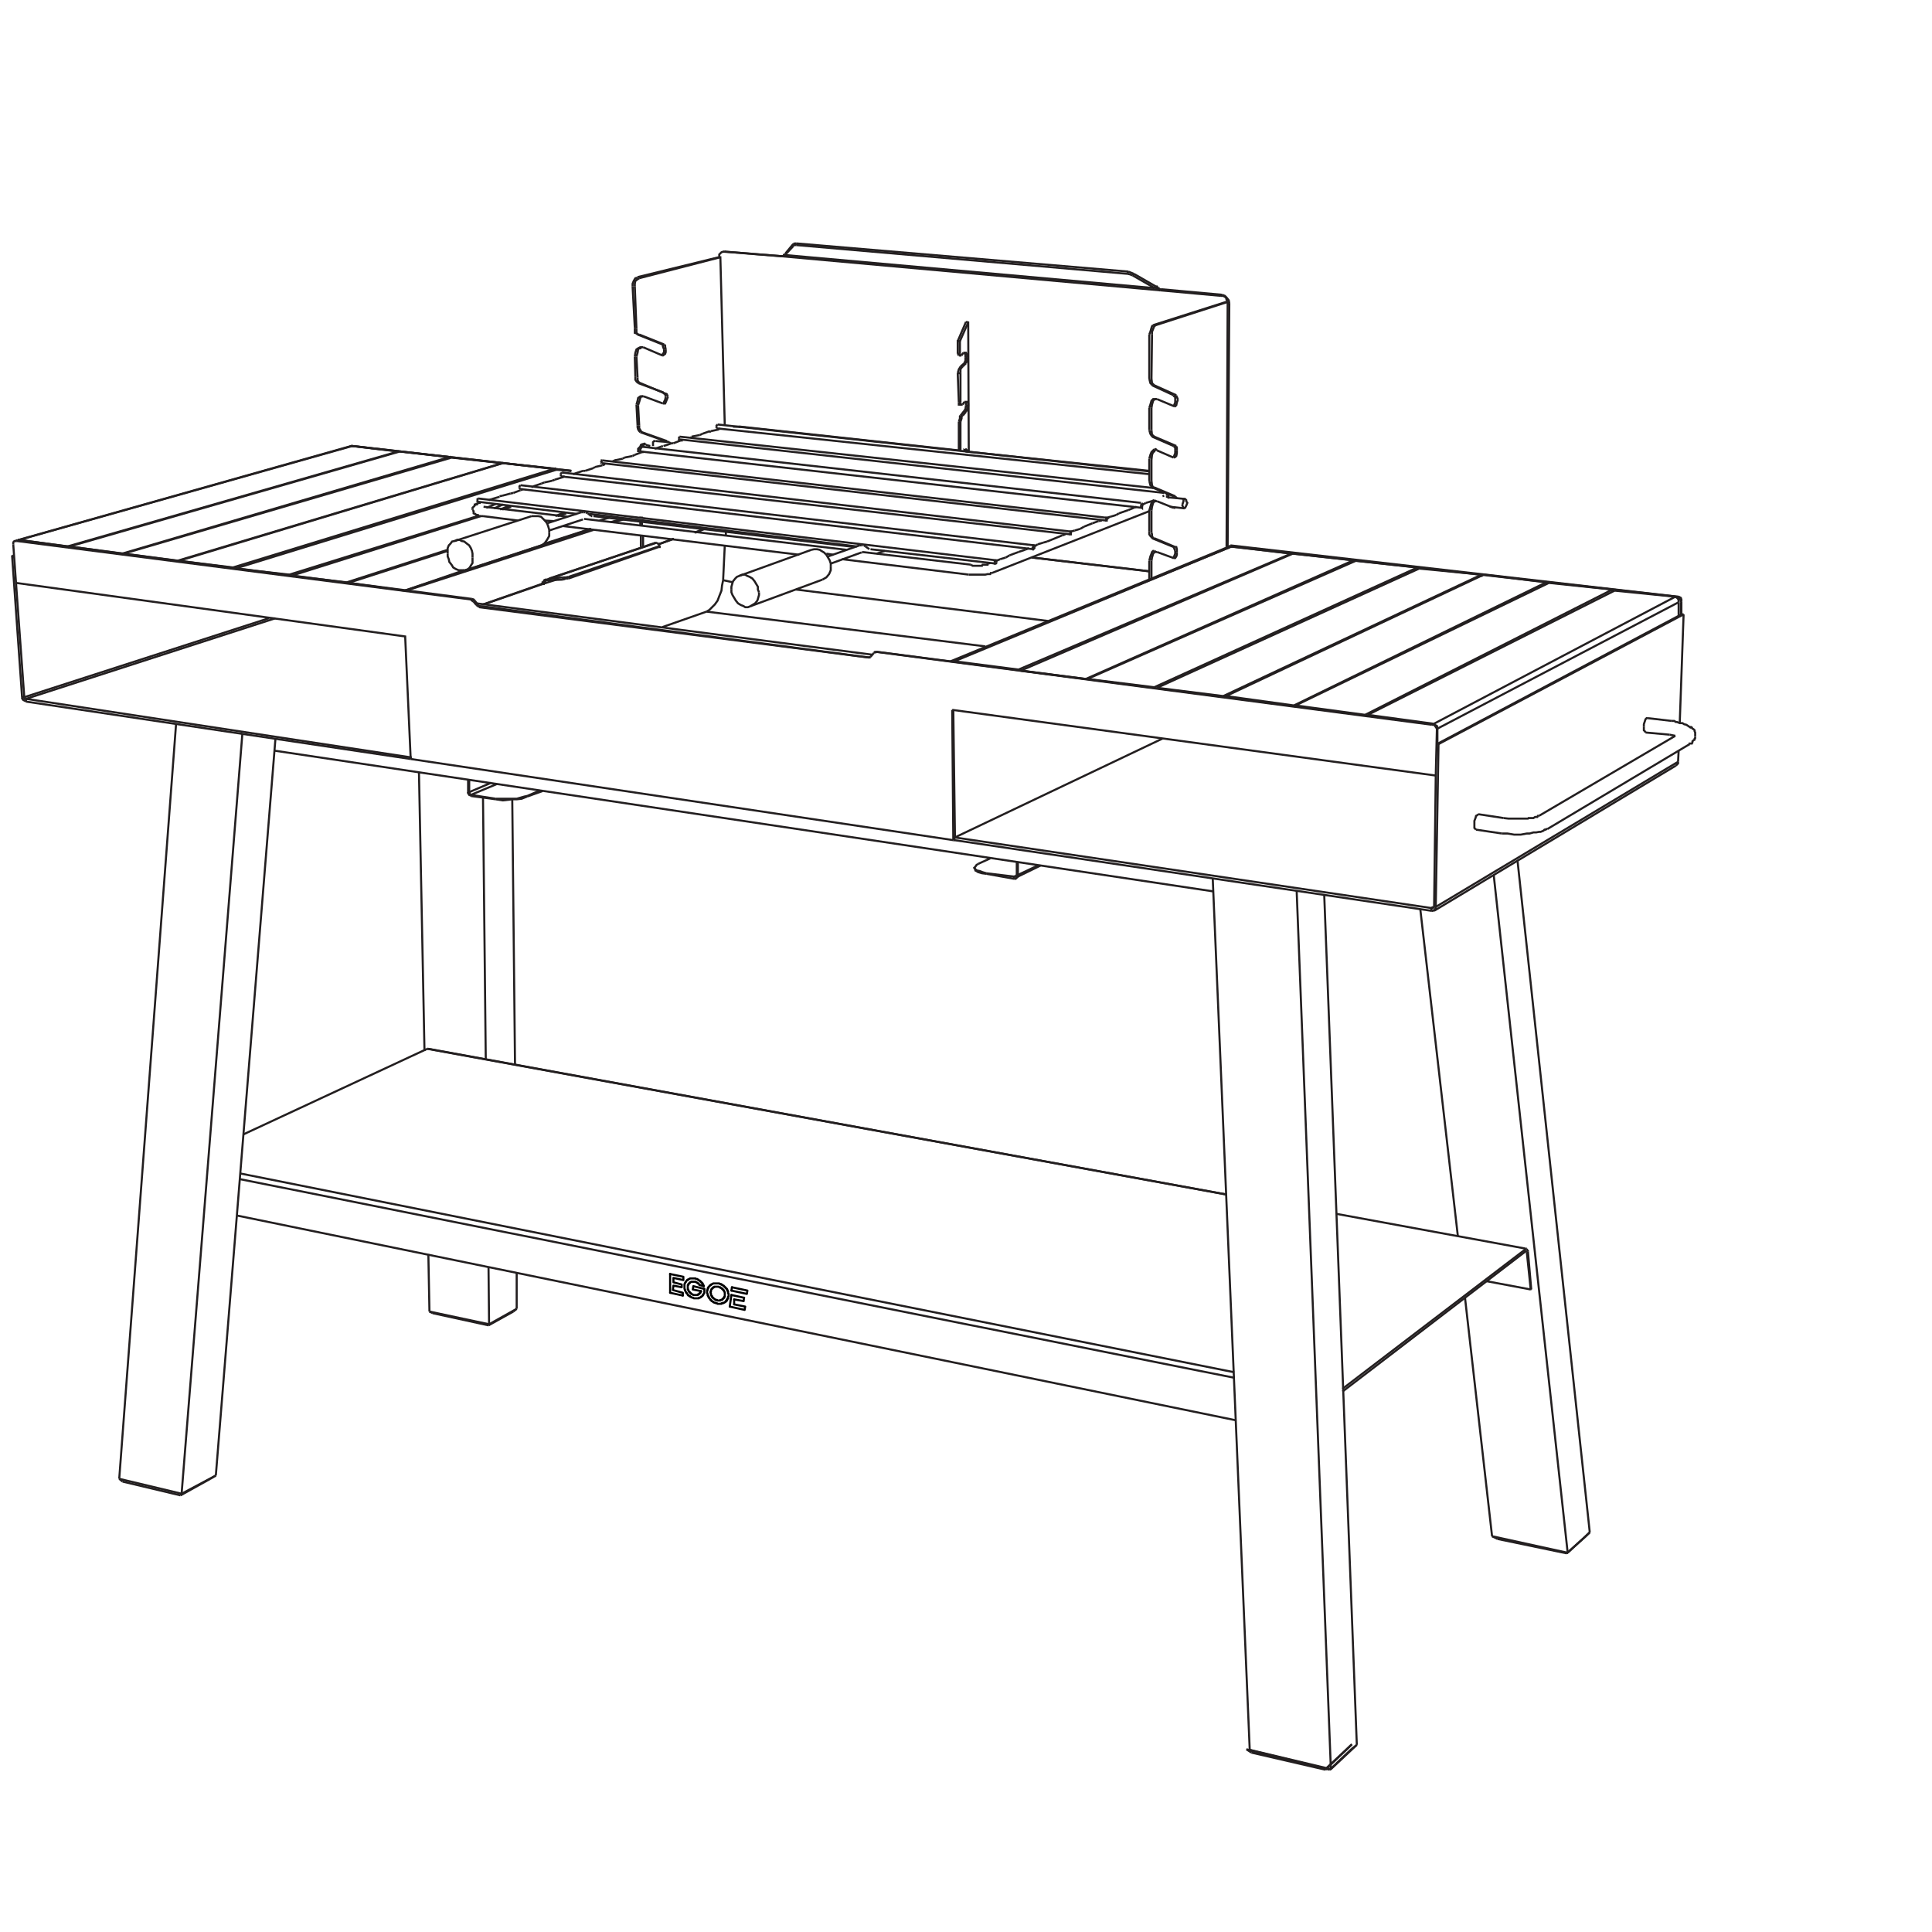 <?xml version="1.0" encoding="utf-8"?>
<!-- Generator: Adobe Illustrator 16.0.4, SVG Export Plug-In . SVG Version: 6.00 Build 0)  -->
<!DOCTYPE svg PUBLIC "-//W3C//DTD SVG 1.1//EN" "http://www.w3.org/Graphics/SVG/1.1/DTD/svg11.dtd">
<svg version="1.1" id="embed" xmlns="http://www.w3.org/2000/svg" xmlns:xlink="http://www.w3.org/1999/xlink" x="0px" y="0px"
	 width="350px" height="350px" viewBox="0 0 350 350" style="enable-background:new 0 0 350 350;" xml:space="preserve">
<style type="text/css">
<![CDATA[
	
		.st0{clip-path:url(#SVGID_14_);fill:none;stroke:#231F20;stroke-width:0.375;stroke-linecap:round;stroke-linejoin:round;stroke-dasharray:0.589,0.736;}
	
		.st1{clip-path:url(#SVGID_14_);fill:none;stroke:#231F20;stroke-width:0.375;stroke-linecap:round;stroke-linejoin:round;stroke-dasharray:0.832,1.04;}
	.st2{clip-path:url(#SVGID_2_);fill:none;stroke:#231F20;stroke-width:0.375;stroke-miterlimit:10;}
	
		.st3{clip-path:url(#SVGID_14_);fill:none;stroke:#231F20;stroke-width:0.375;stroke-linecap:round;stroke-linejoin:round;stroke-dasharray:0.817,1.021;}
	
		.st4{clip-path:url(#SVGID_14_);fill:none;stroke:#231F20;stroke-width:0.375;stroke-linecap:round;stroke-linejoin:round;stroke-dasharray:0.792,0.792;}
	
		.st5{clip-path:url(#SVGID_14_);fill:none;stroke:#231F20;stroke-width:0.375;stroke-linecap:round;stroke-linejoin:round;stroke-dasharray:0.968,1.21;}
	
		.st6{clip-path:url(#SVGID_14_);fill:none;stroke:#231F20;stroke-width:0.375;stroke-linecap:round;stroke-linejoin:round;stroke-dasharray:0.789,0.986;}
	
		.st7{clip-path:url(#SVGID_14_);fill:none;stroke:#231F20;stroke-width:0.375;stroke-linecap:round;stroke-linejoin:round;stroke-dasharray:0.801,1.001;}
	
		.st8{clip-path:url(#SVGID_14_);fill:none;stroke:#231F20;stroke-width:0.375;stroke-linecap:round;stroke-linejoin:round;stroke-dasharray:0.873,1.091;}
	
		.st9{clip-path:url(#SVGID_14_);fill:none;stroke:#231F20;stroke-width:0.375;stroke-linecap:round;stroke-linejoin:round;stroke-dasharray:0.744,0.93;}
	
		.st10{clip-path:url(#SVGID_14_);fill:none;stroke:#231F20;stroke-width:0.375;stroke-linecap:round;stroke-linejoin:round;stroke-dasharray:0.791,0.988;}
	
		.st11{clip-path:url(#SVGID_14_);fill:none;stroke:#231F20;stroke-width:0.375;stroke-linecap:round;stroke-linejoin:round;stroke-dasharray:0.515,0.515;}
	
		.st12{clip-path:url(#SVGID_14_);fill:none;stroke:#231F20;stroke-width:0.375;stroke-linecap:round;stroke-linejoin:round;stroke-dasharray:0.834,1.042;}
	.st13{clip-path:url(#SVGID_14_);fill:none;stroke:#231F20;stroke-width:0.375;stroke-linecap:round;stroke-linejoin:round;}
	
		.st14{clip-path:url(#SVGID_14_);fill:none;stroke:#231F20;stroke-width:0.375;stroke-linecap:round;stroke-linejoin:round;stroke-dasharray:0.815,1.019;}
	
		.st15{clip-path:url(#SVGID_10_);fill:none;stroke:#000000;stroke-width:0.375;stroke-linecap:round;stroke-linejoin:round;stroke-miterlimit:10;}
	
		.st16{clip-path:url(#SVGID_14_);fill:none;stroke:#231F20;stroke-width:0.375;stroke-linecap:round;stroke-linejoin:round;stroke-dasharray:0.871,1.088;}
	
		.st17{clip-path:url(#SVGID_2_);fill:none;stroke:#000000;stroke-width:0.375;stroke-linecap:round;stroke-linejoin:round;stroke-miterlimit:10;}
	
		.st18{clip-path:url(#SVGID_14_);fill:none;stroke:#231F20;stroke-width:0.375;stroke-linecap:round;stroke-linejoin:round;stroke-dasharray:0.786,0.983;}
	.st19{clip-path:url(#SVGID_8_);fill:none;stroke:#231F20;stroke-width:0.375;stroke-miterlimit:10;}
	
		.st20{clip-path:url(#SVGID_14_);fill:none;stroke:#231F20;stroke-width:0.375;stroke-linecap:round;stroke-linejoin:round;stroke-dasharray:0.767,0.959;}
	
		.st21{clip-path:url(#SVGID_14_);fill:none;stroke:#231F20;stroke-width:0.375;stroke-linecap:round;stroke-linejoin:round;stroke-dasharray:0.748,0.935;}
	
		.st22{clip-path:url(#SVGID_14_);fill:none;stroke:#231F20;stroke-width:0.375;stroke-linecap:round;stroke-linejoin:round;stroke-dasharray:0.82,1.024;}
	
		.st23{clip-path:url(#SVGID_14_);fill:none;stroke:#231F20;stroke-width:0.375;stroke-linecap:round;stroke-linejoin:round;stroke-dasharray:0.82,1.025;}
	
		.st24{clip-path:url(#SVGID_14_);fill:none;stroke:#231F20;stroke-width:0.375;stroke-linecap:round;stroke-linejoin:round;stroke-dasharray:0.63,0.788;}
	
		.st25{clip-path:url(#SVGID_14_);fill:none;stroke:#231F20;stroke-width:0.375;stroke-linecap:round;stroke-linejoin:round;stroke-dasharray:0.68,0.85;}
	
		.st26{clip-path:url(#SVGID_14_);fill:none;stroke:#231F20;stroke-width:0.375;stroke-linecap:round;stroke-linejoin:round;stroke-dasharray:0.412,0.412;}
	.st27{clip-path:url(#SVGID_10_);fill:none;stroke:#231F20;stroke-width:0.375;stroke-miterlimit:10;}
	
		.st28{clip-path:url(#SVGID_14_);fill:none;stroke:#231F20;stroke-width:0.375;stroke-linecap:round;stroke-linejoin:round;stroke-dasharray:0.766,0.957;}
	
		.st29{clip-path:url(#SVGID_14_);fill:none;stroke:#231F20;stroke-width:0.375;stroke-linecap:round;stroke-linejoin:round;stroke-dasharray:0.766,0.958;}
	
		.st30{clip-path:url(#SVGID_14_);fill:none;stroke:#231F20;stroke-width:0.375;stroke-linecap:round;stroke-linejoin:round;stroke-dasharray:0.816,1.02;}
	
		.st31{clip-path:url(#SVGID_14_);fill:none;stroke:#231F20;stroke-width:0.375;stroke-linecap:round;stroke-linejoin:round;stroke-dasharray:0.8,1;}
	
		.st32{clip-path:url(#SVGID_14_);fill:none;stroke:#231F20;stroke-width:0.375;stroke-linecap:round;stroke-linejoin:round;stroke-dasharray:0.864,1.08;}
	
		.st33{clip-path:url(#SVGID_14_);fill:none;stroke:#231F20;stroke-width:0.375;stroke-linecap:round;stroke-linejoin:round;stroke-dasharray:0.828,1.034;}
	
		.st34{clip-path:url(#SVGID_12_);fill:none;stroke:#231F20;stroke-width:0.375;stroke-linecap:round;stroke-linejoin:round;stroke-miterlimit:10;stroke-dasharray:0.8,1;}
	
		.st35{clip-path:url(#SVGID_14_);fill:none;stroke:#231F20;stroke-width:0.375;stroke-linecap:round;stroke-linejoin:round;stroke-dasharray:0.931,1.164;}
	
		.st36{clip-path:url(#SVGID_14_);fill:none;stroke:#231F20;stroke-width:0.375;stroke-linecap:round;stroke-linejoin:round;stroke-dasharray:0.784,0.979;}
	
		.st37{clip-path:url(#SVGID_14_);fill:none;stroke:#231F20;stroke-width:0.375;stroke-linecap:round;stroke-linejoin:round;stroke-dasharray:0.784,0.981;}
	
		.st38{clip-path:url(#SVGID_14_);fill:none;stroke:#231F20;stroke-width:0.375;stroke-linecap:round;stroke-linejoin:round;stroke-dasharray:0.888,1.11;}
	
		.st39{clip-path:url(#SVGID_14_);fill:none;stroke:#231F20;stroke-width:0.375;stroke-linecap:round;stroke-linejoin:round;stroke-dasharray:0.728,0.91;}
	
		.st40{clip-path:url(#SVGID_14_);fill:none;stroke:#231F20;stroke-width:0.375;stroke-linecap:round;stroke-linejoin:round;stroke-dasharray:0.611,0.764;}
	
		.st41{clip-path:url(#SVGID_14_);fill:none;stroke:#231F20;stroke-width:0.375;stroke-linecap:round;stroke-linejoin:round;stroke-miterlimit:10;}
	
		.st42{clip-path:url(#SVGID_14_);fill:none;stroke:#231F20;stroke-width:0.375;stroke-linecap:round;stroke-linejoin:round;stroke-dasharray:0.865,1.082;}
	
		.st43{clip-path:url(#SVGID_14_);fill:none;stroke:#231F20;stroke-width:0.375;stroke-linecap:round;stroke-linejoin:round;stroke-dasharray:0.727,0.908;}
	
		.st44{clip-path:url(#SVGID_14_);fill:none;stroke:#231F20;stroke-width:0.375;stroke-linecap:round;stroke-linejoin:round;stroke-dasharray:0.727,0.909;}
	
		.st45{clip-path:url(#SVGID_14_);fill:none;stroke:#231F20;stroke-width:0.375;stroke-linecap:round;stroke-linejoin:round;stroke-dasharray:0.77,0.962;}
	
		.st46{clip-path:url(#SVGID_14_);fill:none;stroke:#231F20;stroke-width:0.375;stroke-linecap:round;stroke-linejoin:round;stroke-dasharray:0.827,1.034;}
	
		.st47{clip-path:url(#SVGID_14_);fill:none;stroke:#231F20;stroke-width:0.375;stroke-linecap:round;stroke-linejoin:round;stroke-dasharray:0.811,1.014;}
	
		.st48{clip-path:url(#SVGID_14_);fill:none;stroke:#231F20;stroke-width:0.375;stroke-linecap:round;stroke-linejoin:round;stroke-dasharray:0.808,1.011;}
	
		.st49{clip-path:url(#SVGID_14_);fill:none;stroke:#231F20;stroke-width:0.375;stroke-linecap:round;stroke-linejoin:round;stroke-dasharray:0.783,0.979;}
	
		.st50{clip-path:url(#SVGID_8_);fill:none;stroke:#000000;stroke-width:0.375;stroke-linecap:round;stroke-linejoin:round;stroke-miterlimit:10;}
	
		.st51{clip-path:url(#SVGID_14_);fill:none;stroke:#231F20;stroke-width:0.375;stroke-linecap:round;stroke-linejoin:round;stroke-dasharray:0.626,0.782;}
	
		.st52{clip-path:url(#SVGID_14_);fill:none;stroke:#231F20;stroke-width:0.375;stroke-linecap:round;stroke-linejoin:round;stroke-dasharray:0.726,0.908;}
	
		.st53{clip-path:url(#SVGID_14_);fill:none;stroke:#231F20;stroke-width:0.375;stroke-linecap:round;stroke-linejoin:round;stroke-dasharray:0.344,0.344;}
	
		.st54{clip-path:url(#SVGID_14_);fill:none;stroke:#231F20;stroke-width:0.375;stroke-linecap:round;stroke-linejoin:round;stroke-dasharray:0.798,0.997;}
	
		.st55{clip-path:url(#SVGID_14_);fill:none;stroke:#231F20;stroke-width:0.375;stroke-linecap:round;stroke-linejoin:round;stroke-dasharray:0.807,1.008;}
	
		.st56{clip-path:url(#SVGID_14_);fill:none;stroke:#231F20;stroke-width:0.375;stroke-linecap:round;stroke-linejoin:round;stroke-dasharray:0.481,0.601;}
	
		.st57{clip-path:url(#SVGID_14_);fill:none;stroke:#231F20;stroke-width:0.375;stroke-linecap:round;stroke-linejoin:round;stroke-dasharray:0.76,0.95;}
	
		.st58{clip-path:url(#SVGID_14_);fill:none;stroke:#231F20;stroke-width:0.375;stroke-linecap:round;stroke-linejoin:round;stroke-dasharray:0.781,0.976;}
	
		.st59{clip-path:url(#SVGID_14_);fill:none;stroke:#231F20;stroke-width:0.375;stroke-linecap:round;stroke-linejoin:round;stroke-dasharray:0.778,0.973;}
	
		.st60{clip-path:url(#SVGID_14_);fill:none;stroke:#231F20;stroke-width:0.375;stroke-linecap:round;stroke-linejoin:round;stroke-dasharray:0.7,0.875;}
	
		.st61{clip-path:url(#SVGID_14_);fill:none;stroke:#231F20;stroke-width:0.375;stroke-linecap:round;stroke-linejoin:round;stroke-dasharray:0.824,1.03;}
	
		.st62{clip-path:url(#SVGID_14_);fill:none;stroke:#000000;stroke-width:0.375;stroke-linecap:round;stroke-linejoin:round;stroke-miterlimit:10;}
	
		.st63{clip-path:url(#SVGID_12_);fill:none;stroke:#231F20;stroke-width:0.375;stroke-linecap:round;stroke-linejoin:round;stroke-miterlimit:10;}
	
		.st64{clip-path:url(#SVGID_14_);fill:none;stroke:#231F20;stroke-width:0.375;stroke-linecap:round;stroke-linejoin:round;stroke-dasharray:0.712,0.89;}
	
		.st65{clip-path:url(#SVGID_14_);fill:none;stroke:#231F20;stroke-width:0.375;stroke-linecap:round;stroke-linejoin:round;stroke-dasharray:0.824,1.029;}
	
		.st66{clip-path:url(#SVGID_14_);fill:none;stroke:#231F20;stroke-width:0.375;stroke-linecap:round;stroke-linejoin:round;stroke-dasharray:0.796,0.995;}
	
		.st67{clip-path:url(#SVGID_6_);fill:none;stroke:#000000;stroke-width:0.375;stroke-linecap:round;stroke-linejoin:round;stroke-miterlimit:10;}
	
		.st68{clip-path:url(#SVGID_14_);fill:none;stroke:#231F20;stroke-width:0.375;stroke-linecap:round;stroke-linejoin:round;stroke-dasharray:0.736,0.92;}
	
		.st69{clip-path:url(#SVGID_14_);fill:none;stroke:#231F20;stroke-width:0.375;stroke-linecap:round;stroke-linejoin:round;stroke-dasharray:0.823,1.028;}
	
		.st70{clip-path:url(#SVGID_14_);fill:none;stroke:#231F20;stroke-width:0.375;stroke-linecap:round;stroke-linejoin:round;stroke-dasharray:0.823,1.029;}
	
		.st71{clip-path:url(#SVGID_14_);fill:none;stroke:#231F20;stroke-width:0.375;stroke-linecap:round;stroke-linejoin:round;stroke-dasharray:0.619,0.773;}
	.st72{clip-path:url(#SVGID_6_);fill:none;stroke:#231F20;stroke-width:0.375;stroke-miterlimit:10;}
	
		.st73{clip-path:url(#SVGID_14_);fill:none;stroke:#231F20;stroke-width:0.375;stroke-linecap:round;stroke-linejoin:round;stroke-dasharray:0.803,1.003;}
	
		.st74{clip-path:url(#SVGID_14_);fill:none;stroke:#231F20;stroke-width:0.375;stroke-linecap:round;stroke-linejoin:round;stroke-dasharray:0.775,0.969;}
	
		.st75{clip-path:url(#SVGID_14_);fill:none;stroke:#231F20;stroke-width:0.375;stroke-linecap:round;stroke-linejoin:round;stroke-dasharray:0.894,1.118;}
	
		.st76{clip-path:url(#SVGID_14_);fill:none;stroke:#231F20;stroke-width:0.375;stroke-linecap:round;stroke-linejoin:round;stroke-dasharray:0.721,0.901;}
	
		.st77{clip-path:url(#SVGID_14_);fill:none;stroke:#231F20;stroke-width:0.375;stroke-linecap:round;stroke-linejoin:round;stroke-dasharray:0.718,0.897;}
	
		.st78{clip-path:url(#SVGID_12_);fill:none;stroke:#000000;stroke-width:0.375;stroke-linecap:round;stroke-linejoin:round;stroke-miterlimit:10;}
	
		.st79{clip-path:url(#SVGID_14_);fill:none;stroke:#231F20;stroke-width:0.375;stroke-linecap:round;stroke-linejoin:round;stroke-dasharray:0.821,1.026;}
	
		.st80{clip-path:url(#SVGID_14_);fill:none;stroke:#231F20;stroke-width:0.375;stroke-linecap:round;stroke-linejoin:round;stroke-dasharray:0.793,0.991;}
	
		.st81{clip-path:url(#SVGID_14_);fill:none;stroke:#231F20;stroke-width:0.375;stroke-linecap:round;stroke-linejoin:round;stroke-dasharray:0.937,1.171;}
	
		.st82{clip-path:url(#SVGID_14_);fill:none;stroke:#231F20;stroke-width:0.375;stroke-linecap:round;stroke-linejoin:round;stroke-dasharray:0.755,0.944;}
	
		.st83{clip-path:url(#SVGID_4_);fill:none;stroke:#000000;stroke-width:0.375;stroke-linecap:round;stroke-linejoin:round;stroke-miterlimit:10;}
]]>
</style>
<g>
	<g>
		<defs>
			<rect id="SVGID_9_" x="-75.2" y="-25" width="460" height="390"/>
		</defs>
		<clipPath id="SVGID_2_">
			<use xlink:href="#SVGID_9_"  style="overflow:visible;"/>
		</clipPath>
		<line class="st2" x1="244.9" y1="316" x2="244.1" y2="316.8"/>
		<line class="st2" x1="240.1" y1="320.6" x2="240.2" y2="320.4"/>
		<line class="st2" x1="225.8" y1="316.9" x2="226.7" y2="317.5"/>
		<line class="st2" x1="240.2" y1="320.4" x2="225.8" y2="316.9"/>
		<line class="st2" x1="244.1" y1="316.8" x2="240.1" y2="320.6"/>
		<line class="st2" x1="244.9" y1="316" x2="240.2" y2="320.4"/>
		<line class="st2" x1="240.1" y1="320.6" x2="226.7" y2="317.5"/>
		<line class="st2" x1="244.9" y1="316" x2="244.9" y2="316"/>
		<line class="st2" x1="106.8" y1="93.1" x2="155.3" y2="99"/>
		<line class="st2" x1="174" y1="72.9" x2="173.7" y2="72.9"/>
		<line class="st2" x1="304" y1="108.1" x2="303.8" y2="108.1"/>
		<line class="st2" x1="144.3" y1="44.1" x2="144.3" y2="44.4"/>
		<line class="st2" x1="99.5" y1="104.8" x2="119" y2="98.3"/>
		<line class="st2" x1="183.7" y1="158.8" x2="184" y2="158.7"/>
		<line class="st2" x1="175.4" y1="73.6" x2="175" y2="73.4"/>
		<line class="st2" x1="103" y1="104.8" x2="103" y2="104.5"/>
		<line class="st2" x1="260.1" y1="164.3" x2="259.8" y2="164.2"/>
		<line class="st2" x1="188" y1="156.8" x2="184.4" y2="158.5"/>
		<line class="st2" x1="173.7" y1="76.4" x2="174" y2="76.4"/>
		<line class="st2" x1="149.7" y1="100.3" x2="151" y2="100.5"/>
		<line class="st2" x1="4.4" y1="126.3" x2="4" y2="126.3"/>
		<line class="st2" x1="303.5" y1="108.1" x2="259.6" y2="131.2"/>
		<line class="st2" x1="174.4" y1="66.4" x2="174" y2="66.4"/>
		<line class="st2" x1="173.9" y1="64.1" x2="173.5" y2="64.1"/>
		<line class="st2" x1="3.5" y1="97.8" x2="63.8" y2="80.8"/>
		<line class="st2" x1="86.3" y1="109.6" x2="86.6" y2="109.6"/>
		<line class="st2" x1="155.7" y1="98.8" x2="155.7" y2="98.8"/>
		<line class="st2" x1="90.1" y1="142" x2="85.3" y2="144"/>
		<line class="st2" x1="4.4" y1="126.3" x2="48.7" y2="112"/>
		<line class="st2" x1="175" y1="74.6" x2="174.7" y2="74.4"/>
		<line class="st2" x1="85" y1="143.5" x2="89" y2="141.8"/>
		<line class="st2" x1="85.5" y1="108.5" x2="85.3" y2="108.6"/>
		<line class="st2" x1="144.2" y1="106.8" x2="189.9" y2="112.5"/>
		<line class="st2" x1="178.7" y1="158.3" x2="178.7" y2="158.2"/>
		<line class="st2" x1="260.4" y1="132" x2="304.1" y2="109.1"/>
		<line class="st2" x1="133.7" y1="78.1" x2="133.7" y2="77.9"/>
		<line class="st2" x1="208.7" y1="88.3" x2="209.1" y2="88.3"/>
		<line class="st2" x1="95.5" y1="144.3" x2="95.5" y2="144.2"/>
		<line class="st2" x1="85.8" y1="109" x2="86" y2="108.8"/>
		<line class="st2" x1="173.5" y1="67.6" x2="174" y2="67.6"/>
		<line class="st2" x1="222.7" y1="54.9" x2="222.4" y2="55.1"/>
		<line class="st2" x1="259.6" y1="131.1" x2="259.4" y2="131.3"/>
		<line class="st2" x1="63.8" y1="80.8" x2="63.9" y2="80.8"/>
		<line class="st2" x1="178.5" y1="117.1" x2="128" y2="110.8"/>
		<line class="st2" x1="157.3" y1="119.1" x2="157.2" y2="119.1"/>
		<line class="st2" x1="98.6" y1="94.3" x2="100.3" y2="94.4"/>
		<line class="st2" x1="120.8" y1="79.9" x2="120.5" y2="79.9"/>
		<line class="st2" x1="174.7" y1="65.8" x2="175" y2="65.8"/>
		<line class="st2" x1="183.7" y1="159.2" x2="183.7" y2="158.8"/>
		<line class="st2" x1="304" y1="138" x2="260.1" y2="164.3"/>
		<line class="st2" x1="98.3" y1="105.8" x2="100.8" y2="105"/>
		<line class="st2" x1="212.6" y1="89.9" x2="212.9" y2="89.9"/>
		<polyline class="st2" points="134,77.4 134,77.3 134.2,77.3 		"/>
		<line class="st2" x1="304.6" y1="109" x2="304.5" y2="109.1"/>
		<line class="st2" x1="131.3" y1="77.8" x2="131.3" y2="77.8"/>
		<line class="st2" x1="204.2" y1="49.6" x2="204.4" y2="49.2"/>
		<line class="st2" x1="158.8" y1="118.1" x2="159" y2="118.1"/>
		<line class="st2" x1="3" y1="98" x2="3.2" y2="97.8"/>
		<line class="st2" x1="4.7" y1="126.6" x2="49.9" y2="112"/>
		<line class="st2" x1="119.3" y1="99" x2="119.3" y2="99.1"/>
		<line class="st2" x1="259.6" y1="164.3" x2="259.3" y2="164.5"/>
		<line class="st2" x1="221.4" y1="53.4" x2="221.2" y2="53.6"/>
		<line class="st2" x1="205.2" y1="49.9" x2="205.4" y2="49.6"/>
		<line class="st2" x1="88.1" y1="92" x2="89.8" y2="91.3"/>
		<line class="st2" x1="260.3" y1="132.3" x2="260.4" y2="132.2"/>
		<line class="st2" x1="131" y1="105.1" x2="132.8" y2="105.5"/>
		<line class="st2" x1="259.3" y1="165" x2="259.3" y2="164.5"/>
		<line class="st2" x1="142.2" y1="46.2" x2="209.2" y2="52.2"/>
		<line class="st2" x1="85.3" y1="144.2" x2="85.3" y2="144"/>
		<line class="st2" x1="105.3" y1="92.8" x2="105.3" y2="92.8"/>
		<line class="st2" x1="89.8" y1="144.7" x2="89.8" y2="144.8"/>
		<line class="st2" x1="102" y1="104.6" x2="102" y2="105"/>
		<line class="st2" x1="131.3" y1="45.6" x2="131.5" y2="45.6"/>
		<line class="st2" x1="175.2" y1="64.8" x2="174.9" y2="64.8"/>
		<line class="st2" x1="4.7" y1="126.6" x2="4.7" y2="127.1"/>
		<line class="st2" x1="174.4" y1="75.3" x2="174" y2="75.3"/>
		<line class="st2" x1="86.8" y1="110" x2="87.1" y2="109.8"/>
		<line class="st2" x1="141.3" y1="46.4" x2="210.2" y2="52.6"/>
		<line class="st2" x1="143.7" y1="44.2" x2="143.7" y2="44.6"/>
		<line class="st2" x1="32.7" y1="270.9" x2="22.2" y2="268.4"/>
		<line class="st2" x1="271.3" y1="278.8" x2="270.3" y2="278.3"/>
		<line class="st2" x1="211.6" y1="90.1" x2="214.7" y2="90.4"/>
		<line class="st2" x1="284" y1="281.3" x2="270.3" y2="278.3"/>
		<line class="st2" x1="283.8" y1="281.4" x2="284" y2="281.3"/>
		<line class="st2" x1="278.8" y1="147.8" x2="303.5" y2="133.3"/>
		<line class="st2" x1="104.5" y1="93.1" x2="86.6" y2="90.9"/>
		<line class="st2" x1="288" y1="277.6" x2="287.3" y2="278.3"/>
		<polyline class="st2" points="119.5,98.8 119.5,98.8 119.3,99 		"/>
		<line class="st2" x1="288" y1="277.6" x2="284" y2="281.3"/>
		<line class="st2" x1="287.3" y1="278.3" x2="283.8" y2="281.4"/>
		<line class="st2" x1="265.4" y1="235.1" x2="270.3" y2="278.3"/>
		<line class="st2" x1="304" y1="108.1" x2="222.9" y2="98.8"/>
		<line class="st2" x1="208.2" y1="85.9" x2="129.8" y2="77.6"/>
		<line class="st2" x1="154.8" y1="99.1" x2="107.5" y2="93.5"/>
		<line class="st2" x1="157.5" y1="99.5" x2="157.5" y2="99.5"/>
		<line class="st2" x1="156.2" y1="100.1" x2="156" y2="100.1"/>
		<line class="st2" x1="155.7" y1="98.8" x2="156" y2="98.8"/>
		<line class="st2" x1="288" y1="277.6" x2="288" y2="277.6"/>
		<line class="st2" x1="2.2" y1="100.8" x2="2.5" y2="100.6"/>
		<line class="st2" x1="274.9" y1="155.8" x2="288" y2="277.6"/>
		<line class="st2" x1="156" y1="98.8" x2="156.2" y2="98.8"/>
		<line class="st2" x1="283.8" y1="281.4" x2="271.3" y2="278.8"/>
		<line class="st2" x1="74.4" y1="137.5" x2="74.4" y2="137.2"/>
		<line class="st2" x1="158.3" y1="118.3" x2="157.7" y2="119"/>
		<line class="st2" x1="245.8" y1="316.1" x2="244.9" y2="316.8"/>
		<line class="st2" x1="260.3" y1="134.8" x2="304.6" y2="111.3"/>
		<line class="st2" x1="159" y1="118.1" x2="259.6" y2="131.2"/>
		<line class="st2" x1="157.2" y1="119.1" x2="86.8" y2="110"/>
		<line class="st2" x1="87.1" y1="109.8" x2="157.3" y2="119.1"/>
		<polyline class="st2" points="74.4,137.5 73.4,115.3 2.9,105.6 2.4,98.6 		"/>
		<line class="st2" x1="3" y1="98" x2="85.3" y2="108.6"/>
		<line class="st2" x1="156.5" y1="98.8" x2="156.8" y2="99"/>
		<line class="st2" x1="150" y1="100.8" x2="155.7" y2="98.8"/>
		<polyline class="st2" points="260.4,132.1 260.4,131.8 260.3,131.5 259.9,131.3 259.6,131.1 		"/>
		<polyline class="st2" points="158.3,118.3 158.5,118.1 158.8,118.1 		"/>
		<line class="st2" x1="159" y1="118.1" x2="158.7" y2="118.1"/>
		<polyline class="st2" points="157.2,119.1 157.5,119.1 157.7,119 		"/>
		<line class="st2" x1="157.3" y1="119.1" x2="157.7" y2="119.1"/>
		<line class="st2" x1="85.8" y1="109" x2="86.3" y2="109.6"/>
		<line class="st2" x1="98.1" y1="105.8" x2="98.3" y2="105.8"/>
		<line class="st2" x1="86" y1="108.8" x2="86.6" y2="109.6"/>
		<polyline class="st2" points="2.4,98.6 2.4,98.3 2.5,98.1 2.7,98 3,98 		"/>
		<line class="st2" x1="208.2" y1="103.5" x2="187" y2="101"/>
		<line class="st2" x1="3" y1="98" x2="3.2" y2="97.8"/>
		<polyline class="st2" points="85.3,108.6 85.5,108.8 85.8,109 		"/>
		<polyline class="st2" points="85.5,108.5 85.8,108.6 86,108.8 		"/>
		<polyline class="st2" points="86.3,109.6 86.6,109.8 86.8,110 		"/>
		<line class="st2" x1="119.5" y1="98.5" x2="119.6" y2="98.5"/>
		<polyline class="st2" points="86.6,109.6 86.8,109.8 87.1,109.8 		"/>
		<line class="st2" x1="240.9" y1="320.6" x2="241.1" y2="320.5"/>
		<line class="st2" x1="304.3" y1="131" x2="305" y2="111.3"/>
		<line class="st2" x1="259.4" y1="131.3" x2="158.8" y2="118.1"/>
		<line class="st2" x1="226.4" y1="317" x2="227.4" y2="317.5"/>
		<line class="st2" x1="208.2" y1="73.9" x2="208.2" y2="77.9"/>
		<line class="st2" x1="116" y1="80.9" x2="206.7" y2="91.1"/>
		<line class="st2" x1="214.6" y1="92.1" x2="211.9" y2="91.8"/>
		<line class="st2" x1="180.4" y1="102.1" x2="157.7" y2="99.5"/>
		<polyline class="st2" points="259.8,164.2 260.1,140.5 260.3,132.3 		"/>
		<line class="st2" x1="241.1" y1="320.5" x2="226.4" y2="317"/>
		<line class="st2" x1="260.4" y1="132.1" x2="260.4" y2="134.6"/>
		<line class="st2" x1="172.5" y1="128.6" x2="260.1" y2="140.5"/>
		<line class="st2" x1="244.9" y1="316.8" x2="240.9" y2="320.6"/>
		<line class="st2" x1="108.8" y1="83.8" x2="109" y2="83.9"/>
		<line class="st2" x1="172.7" y1="152.2" x2="172.5" y2="128.6"/>
		<line class="st2" x1="172.7" y1="128.6" x2="173" y2="151.7"/>
		<line class="st2" x1="245.8" y1="316.1" x2="241.1" y2="320.5"/>
		<line class="st2" x1="172.7" y1="152.2" x2="172.9" y2="152.2"/>
		<line class="st2" x1="74.4" y1="137.5" x2="172.7" y2="152.2"/>
		<line class="st2" x1="240.9" y1="320.6" x2="227.4" y2="317.5"/>
		<polyline class="st2" points="109.1,83.4 109,83.4 109,83.6 108.8,83.8 		"/>
		<line class="st2" x1="123.1" y1="79.1" x2="208.9" y2="88.4"/>
		<line class="st2" x1="93" y1="237.6" x2="88.5" y2="240.1"/>
		<line class="st2" x1="93.6" y1="237.1" x2="88.6" y2="239.9"/>
		<line class="st2" x1="219.7" y1="159.2" x2="226.4" y2="317"/>
		<line class="st2" x1="88.6" y1="239.9" x2="77.8" y2="237.6"/>
		<line class="st2" x1="88.5" y1="240.1" x2="88.6" y2="239.9"/>
		<line class="st2" x1="245.8" y1="316.1" x2="245.8" y2="316.1"/>
		<line class="st2" x1="200.4" y1="94.3" x2="109" y2="83.9"/>
		<line class="st2" x1="77.8" y1="237.6" x2="78.4" y2="237.9"/>
		<line class="st2" x1="93.6" y1="237.1" x2="93" y2="237.6"/>
		<line class="st2" x1="239.9" y1="162.2" x2="245.8" y2="316.1"/>
		<line class="st2" x1="95.5" y1="144.3" x2="98.3" y2="143.3"/>
		<line class="st2" x1="85.3" y1="144.2" x2="89.8" y2="144.8"/>
		<line class="st2" x1="88.5" y1="240.1" x2="78.4" y2="237.9"/>
		<polyline class="st2" points="84.8,141.3 84.8,143.5 85,143.5 		"/>
		<line class="st2" x1="85" y1="141.3" x2="85" y2="143.5"/>
		<polyline class="st2" points="85.3,144.2 85.1,144 85,144 84.8,143.7 84.8,143.5 		"/>
		<polyline class="st2" points="85.3,144 85.1,143.8 85,143.5 		"/>
		<polyline class="st2" points="89.8,144.7 91.1,144.7 92.8,144.7 93.6,144.7 94.3,144.5 95,144.3 95.5,144.2 		"/>
		<polyline class="st2" points="89.8,144.8 91.1,145 92.8,144.8 93.6,144.8 94.5,144.7 95,144.5 95.5,144.3 		"/>
		<polyline class="st2" points="259.3,164.5 172.9,151.7 172.9,152.2 259.3,165 		"/>
		<line class="st2" x1="172.9" y1="151.7" x2="173" y2="151.7"/>
		<polyline class="st2" points="74.4,137.5 74.4,137.5 4.7,127.1 		"/>
		<polyline class="st2" points="74.4,137 74.4,137.2 4.7,126.6 		"/>
		<polyline class="st2" points="303.6,138.7 304,138.3 304,138 		"/>
		<polyline class="st2" points="259.3,165 259.6,165 259.9,164.8 260.1,164.5 260.1,164.3 		"/>
		<polyline class="st2" points="259.8,164.2 259.6,164.5 259.4,164.5 259.3,164.5 		"/>
		<polyline class="st2" points="260.3,134.8 260.6,134.8 260.1,164.3 		"/>
		<line class="st2" x1="304" y1="138" x2="304.1" y2="136"/>
		<line class="st2" x1="305" y1="111.3" x2="304.6" y2="111.3"/>
		<line class="st2" x1="260.6" y1="134.8" x2="305" y2="111.3"/>
		<polyline class="st2" points="4,126.3 4,126.5 4.2,126.8 4.6,127 4.7,127.1 		"/>
		<polyline class="st2" points="4.7,126.6 4.4,126.5 4.4,126.3 		"/>
		<polyline class="st2" points="4,126.3 2.2,100.8 2.5,100.8 		"/>
		<line class="st2" x1="2.9" y1="105.6" x2="4.4" y2="126.3"/>
		<line class="st2" x1="172.5" y1="119.8" x2="223.1" y2="99"/>
		<line class="st2" x1="222.7" y1="99" x2="172.2" y2="119.8"/>
		<line class="st2" x1="223.1" y1="99" x2="223.1" y2="99"/>
		<line class="st2" x1="210.6" y1="133.8" x2="173" y2="151.7"/>
		<polyline class="st2" points="298.5,130.1 298.3,130.1 298.1,130.3 298,130.6 297.8,131.2 297.8,131.7 		"/>
		<polyline class="st2" points="267.8,147.5 267.6,147.7 267.4,147.8 267.3,148.2 267.1,148.7 267.1,149.2 267.1,149.7 267.1,150 
			267.3,150.2 267.4,150.3 		"/>
		<polyline class="st2" points="297.8,131.7 297.8,132 297.8,132.3 298,132.5 298.1,132.7 		"/>
		<line class="st2" x1="158" y1="118.6" x2="86.3" y2="109.3"/>
		<line class="st2" x1="119.3" y1="99" x2="103" y2="104.5"/>
		<line class="st2" x1="156.2" y1="98.8" x2="156.3" y2="98.8"/>
		<line class="st2" x1="160.3" y1="99.8" x2="158.8" y2="100.3"/>
		<line class="st2" x1="119" y1="98.3" x2="119.5" y2="98.8"/>
		<line class="st2" x1="87.5" y1="109.5" x2="98.1" y2="105.8"/>
		<line class="st2" x1="119.3" y1="98.6" x2="122" y2="97.6"/>
		<line class="st2" x1="125.8" y1="96.5" x2="127.5" y2="95.8"/>
		<line class="st2" x1="87.6" y1="109.5" x2="98.3" y2="105.8"/>
		<line class="st2" x1="119.3" y1="98.6" x2="122.1" y2="97.6"/>
		<line class="st2" x1="126" y1="96.5" x2="127.7" y2="95.8"/>
		<polyline class="st2" points="119.5,99 119.5,99.1 119.3,99.1 		"/>
		<polyline class="st2" points="102,105 99.5,105.1 99.5,104.8 		"/>
		<line class="st2" x1="102" y1="104.6" x2="99.5" y2="104.8"/>
		<polyline class="st2" points="98.3,105.8 98.5,105.8 98.5,105.6 98.6,105.5 98.8,105.3 99,105.1 99.1,105.1 99.3,105.1 
			99.5,105.1 		"/>
		<polyline class="st2" points="98.1,105.8 98.3,105.6 98.3,105.5 98.5,105.5 98.5,105.3 98.6,105.1 98.8,105 99,105 99.3,105 
			99.5,104.8 		"/>
		<polyline class="st2" points="103,104.8 102.5,104.8 102,105 		"/>
		<polyline class="st2" points="103,104.5 102.5,104.6 102,104.6 		"/>
		<line class="st2" x1="186.9" y1="101" x2="208.2" y2="103.5"/>
		<line class="st2" x1="131.5" y1="96.3" x2="131.5" y2="97.1"/>
		<line class="st2" x1="131.3" y1="98.8" x2="131" y2="105.1"/>
		<polyline class="st2" points="128,110.8 128.5,110.5 129,110 129.5,109.5 130,108.8 130.3,108 130.7,107 130.8,106.1 131,105.1 		
			"/>
		<line class="st2" x1="128" y1="110.8" x2="120" y2="113.6"/>
		<line class="st2" x1="119.5" y1="98.6" x2="119.5" y2="98.5"/>
		<line class="st2" x1="119.6" y1="98.5" x2="119.6" y2="98.5"/>
		<line class="st2" x1="119.5" y1="98.5" x2="119.5" y2="98.6"/>
		<line class="st2" x1="277.3" y1="233.6" x2="269.3" y2="232.1"/>
		<line class="st2" x1="95.5" y1="144.2" x2="97.8" y2="143.2"/>
		<line class="st2" x1="93.6" y1="237.1" x2="93.6" y2="237.1"/>
		<line class="st2" x1="241.1" y1="320.5" x2="234.9" y2="161.3"/>
		<line class="st2" x1="109.1" y1="83.4" x2="200.5" y2="93.8"/>
		<line class="st2" x1="85.3" y1="144" x2="89.8" y2="144.7"/>
		<line class="st2" x1="93.6" y1="230.6" x2="93.6" y2="237.1"/>
		<line class="st2" x1="222.7" y1="99" x2="303.8" y2="108.1"/>
		<polyline class="st2" points="303.8,108.1 304,108.3 304.3,108.5 304.5,108.8 304.5,109.1 		"/>
		<line class="st2" x1="92.8" y1="144.8" x2="93.3" y2="192.9"/>
		<polyline class="st2" points="304.6,109 304.6,108.6 304.5,108.3 304.1,108.1 304,108.1 		"/>
		<line class="st2" x1="304.5" y1="109.1" x2="304.5" y2="111.3"/>
		<line class="st2" x1="88" y1="191.9" x2="87.5" y2="144.5"/>
		<line class="st2" x1="304.6" y1="111.3" x2="304.6" y2="109"/>
		<line class="st2" x1="222.7" y1="99" x2="222.9" y2="98.8"/>
		<line class="st2" x1="88.6" y1="239.9" x2="88.5" y2="229.6"/>
		<line class="st2" x1="101.8" y1="85.6" x2="194" y2="96.3"/>
		<line class="st2" x1="63.9" y1="80.8" x2="103.5" y2="85.3"/>
		<line class="st2" x1="63.8" y1="80.8" x2="103.5" y2="85.3"/>
		<line class="st2" x1="77.6" y1="227.2" x2="77.8" y2="237.6"/>
		<line class="st2" x1="276.5" y1="226.6" x2="276.5" y2="226.6"/>
		<polyline class="st2" points="63.4,80.9 63.6,80.8 63.8,80.8 		"/>
		<line class="st2" x1="75.9" y1="140" x2="76.9" y2="190.4"/>
		<line class="st2" x1="63.9" y1="80.8" x2="63.8" y2="80.8"/>
		<line class="st2" x1="276.5" y1="226.2" x2="276.5" y2="226.2"/>
		<line class="st2" x1="111.1" y1="94.6" x2="113" y2="94.1"/>
		<line class="st2" x1="39.1" y1="267.3" x2="32.9" y2="270.6"/>
		<line class="st2" x1="276.5" y1="226.2" x2="276.5" y2="226.2"/>
		<line class="st2" x1="276.6" y1="226.2" x2="276.5" y2="226.2"/>
		<line class="st2" x1="73.6" y1="107" x2="107.5" y2="96"/>
		<line class="st2" x1="276.6" y1="226.2" x2="276.6" y2="226.2"/>
		<line class="st2" x1="276.5" y1="226.2" x2="276.5" y2="226.2"/>
		<line class="st2" x1="276.5" y1="226.6" x2="276.5" y2="226.6"/>
		<line class="st2" x1="276.5" y1="226.6" x2="276.5" y2="226.6"/>
		<line class="st2" x1="276.5" y1="226.6" x2="276.5" y2="226.6"/>
		<line class="st2" x1="276.5" y1="226.6" x2="276.5" y2="226.6"/>
		<line class="st2" x1="276.5" y1="226.6" x2="276.5" y2="226.6"/>
		<line class="st2" x1="276.5" y1="226.6" x2="276.5" y2="226.6"/>
		<line class="st2" x1="276.5" y1="226.6" x2="276.5" y2="226.6"/>
		<line class="st2" x1="276.5" y1="226.6" x2="276.5" y2="226.6"/>
		<line class="st2" x1="276.5" y1="226.6" x2="276.5" y2="226.7"/>
		<line class="st2" x1="276.5" y1="226.7" x2="276.6" y2="226.7"/>
		<line class="st2" x1="276.6" y1="226.7" x2="276.6" y2="226.7"/>
		<line class="st2" x1="276.6" y1="226.7" x2="276.6" y2="226.9"/>
		<line class="st2" x1="284" y1="281.3" x2="270.6" y2="158.5"/>
		<line class="st2" x1="156" y1="100.1" x2="150.5" y2="102.1"/>
		<line class="st2" x1="156.8" y1="99" x2="157.5" y2="99.5"/>
		<line class="st2" x1="223.9" y1="257.3" x2="42.9" y2="220.2"/>
		<line class="st2" x1="276.6" y1="226.2" x2="276.6" y2="226.2"/>
		<line class="st2" x1="107.1" y1="95.8" x2="73.3" y2="107"/>
		<line class="st2" x1="38.1" y1="267.9" x2="39.1" y2="267.3"/>
		<line class="st2" x1="193.9" y1="96.8" x2="101.6" y2="86.3"/>
		<line class="st2" x1="276.6" y1="226.2" x2="276.6" y2="226.2"/>
		<line class="st2" x1="276.6" y1="226.4" x2="276.6" y2="226.2"/>
		<line class="st2" x1="112.6" y1="94.1" x2="110.8" y2="94.6"/>
		<polyline class="st2" points="276.8,226.7 276.8,226.6 276.6,226.4 		"/>
		<line class="st2" x1="276.6" y1="226.7" x2="276.6" y2="226.7"/>
		<line class="st2" x1="49.8" y1="136" x2="219.9" y2="161.5"/>
		<line class="st2" x1="38.1" y1="267.9" x2="32.7" y2="270.9"/>
		<line class="st2" x1="276.6" y1="226.7" x2="276.6" y2="226.7"/>
		<line class="st2" x1="276.5" y1="226.7" x2="276.5" y2="226.7"/>
		<line class="st2" x1="276.5" y1="226.6" x2="276.5" y2="226.6"/>
		<line class="st2" x1="276.5" y1="226.6" x2="276.5" y2="226.6"/>
		<polyline class="st2" points="176.5,157.3 176.7,157.5 176.7,157.7 176.9,157.8 177.2,158 177.9,158.2 178.7,158.3 		"/>
		<line class="st2" x1="32.7" y1="270.9" x2="32.9" y2="270.6"/>
		<line class="st2" x1="276.5" y1="226.6" x2="276.5" y2="226.6"/>
		<line class="st2" x1="276.5" y1="226.6" x2="276.5" y2="226.6"/>
		<polyline class="st2" points="177.2,156.5 176.9,156.7 176.7,157 176.5,157.2 176.7,157.5 177,157.7 177.5,157.8 178,158 
			178.7,158.2 		"/>
		<line class="st2" x1="276.5" y1="226.6" x2="276.5" y2="226.6"/>
		<line class="st2" x1="276.5" y1="226.6" x2="276.5" y2="226.6"/>
		<polyline class="st2" points="184.4,158.5 184.4,158.8 184.2,159 184,159.2 183.7,159.2 		"/>
		<line class="st2" x1="21.6" y1="267.9" x2="22.2" y2="268.4"/>
		<line class="st2" x1="276.5" y1="226.6" x2="276.5" y2="226.6"/>
		<line class="st2" x1="276.5" y1="226.6" x2="276.5" y2="226.6"/>
		<polyline class="st2" points="184.2,158.5 184,158.8 183.7,158.8 		"/>
		<line class="st2" x1="276.5" y1="226.6" x2="276.5" y2="226.6"/>
		<polyline class="st2" points="86.6,90.3 86.6,90.3 86.5,90.4 86.5,90.8 		"/>
		<line class="st2" x1="247.8" y1="129.5" x2="247.8" y2="129.6"/>
		<line class="st2" x1="130" y1="76.9" x2="208.2" y2="85.4"/>
		<line class="st2" x1="257.3" y1="164.7" x2="264.1" y2="223.9"/>
		<line class="st2" x1="223.6" y1="249.6" x2="43.4" y2="213.6"/>
		<line class="st2" x1="243.2" y1="252.1" x2="276.5" y2="226.6"/>
		<line class="st2" x1="184.4" y1="158.5" x2="184.4" y2="156.2"/>
		<line class="st2" x1="32.9" y1="270.6" x2="21.6" y2="267.9"/>
		<line class="st2" x1="101.6" y1="85.9" x2="101.6" y2="86.3"/>
		<line class="st2" x1="243.2" y1="251.6" x2="276.5" y2="226.2"/>
		<line class="st2" x1="43.6" y1="212.6" x2="223.6" y2="248.6"/>
		<line class="st2" x1="184.2" y1="158.5" x2="184.4" y2="158.5"/>
		<line class="st2" x1="77.4" y1="190" x2="44.1" y2="205.5"/>
		<line class="st2" x1="77.6" y1="190" x2="77.6" y2="190"/>
		<line class="st2" x1="184.2" y1="158.5" x2="184.2" y2="156.2"/>
		<line class="st2" x1="39.1" y1="267.3" x2="39.1" y2="267.3"/>
		<line class="st2" x1="276.6" y1="226.4" x2="276.6" y2="226.4"/>
		<line class="st2" x1="276.6" y1="226.2" x2="276.6" y2="226.2"/>
		<line class="st2" x1="276.6" y1="226.2" x2="276.6" y2="226.2"/>
		<line class="st2" x1="130.5" y1="233.4" x2="130.5" y2="233.4"/>
		<line class="st2" x1="174" y1="67.6" x2="174" y2="72.9"/>
		<polyline class="st2" points="115.8,60.6 115.6,60.6 115.3,60.3 115.3,59.9 115.3,59.6 		"/>
		<line class="st2" x1="208.2" y1="92.4" x2="208.2" y2="96.3"/>
		<line class="st2" x1="209.1" y1="97.5" x2="212.9" y2="99.1"/>
		<polyline class="st2" points="208.2,96.3 208.2,96.8 208.4,97.1 208.6,97.3 208.7,97.5 		"/>
		<line class="st2" x1="209.4" y1="51.9" x2="209.4" y2="51.9"/>
		<line class="st2" x1="142.2" y1="46.2" x2="142.2" y2="46.2"/>
		<line class="st2" x1="276.6" y1="226.2" x2="276.6" y2="226.2"/>
		<line class="st2" x1="304.1" y1="109.1" x2="304.1" y2="111.5"/>
		<line class="st2" x1="3.2" y1="97.8" x2="85.5" y2="108.5"/>
		<line class="st2" x1="178.7" y1="158.3" x2="183.7" y2="159.2"/>
		<line class="st2" x1="49.9" y1="133.8" x2="39.1" y2="267.3"/>
		<line class="st2" x1="3.4" y1="97.8" x2="63.6" y2="80.8"/>
		<polyline class="st2" points="259.4,131.3 259.8,131.3 260.1,131.7 260.3,132 260.3,132.3 		"/>
		<line class="st2" x1="276.6" y1="226.2" x2="276.6" y2="226.2"/>
		<line class="st2" x1="276.5" y1="226.2" x2="276.5" y2="226.2"/>
		<line class="st2" x1="276.5" y1="226.2" x2="276.5" y2="226.2"/>
		<line class="st2" x1="276.5" y1="226.2" x2="276.5" y2="226.2"/>
		<line class="st2" x1="178.7" y1="158.2" x2="183.7" y2="158.8"/>
		<line class="st2" x1="32.9" y1="270.6" x2="43.9" y2="133"/>
		<line class="st2" x1="77.4" y1="190" x2="222.2" y2="216.4"/>
		<line class="st2" x1="77.6" y1="190" x2="77.6" y2="190"/>
		<line class="st2" x1="77.6" y1="190" x2="77.4" y2="190"/>
		<polyline class="st2" points="174.7,81.6 175,81.4 175.2,81.6 175.4,81.8 		"/>
		<polyline class="st2" points="175,73.4 175,73.1 174.9,72.8 		"/>
		<polyline class="st2" points="174.7,72.8 174.9,72.8 175.2,72.8 175.4,73.1 175.4,73.6 		"/>
		<polyline class="st2" points="174.9,64.8 174.9,64.3 174.7,63.9 		"/>
		<polyline class="st2" points="174.5,63.9 174.9,63.9 175,63.9 175.2,64.3 175.2,64.8 		"/>
		<line class="st2" x1="174" y1="76.4" x2="174" y2="81.8"/>
		<line class="st2" x1="173.7" y1="81.6" x2="173.7" y2="76.4"/>
		<line class="st2" x1="276.8" y1="226.7" x2="277.4" y2="233.6"/>
		<line class="st2" x1="179.4" y1="155.5" x2="177.2" y2="156.5"/>
		<line class="st2" x1="173.7" y1="72.9" x2="173.5" y2="67.6"/>
		<polyline class="st2" points="173.5,64.1 173.5,61.8 173.9,61.8 173.9,64.1 		"/>
		<polyline class="st2" points="175.5,81.8 175.4,58.4 175,58.3 		"/>
		<line class="st2" x1="174.2" y1="64.4" x2="174.5" y2="63.9"/>
		<polyline class="st2" points="175.2,64.8 175.2,65.3 175,65.8 		"/>
		<polyline class="st2" points="174.9,64.8 174.9,65.3 174.7,65.8 		"/>
		<line class="st2" x1="174.7" y1="65.8" x2="174" y2="66.4"/>
		<line class="st2" x1="175" y1="65.8" x2="174.4" y2="66.4"/>
		<line class="st2" x1="174.4" y1="73.3" x2="174.7" y2="72.8"/>
		<polyline class="st2" points="175.4,73.6 175.2,74.1 175,74.6 		"/>
		<polyline class="st2" points="175,73.4 174.9,74.1 174.7,74.4 		"/>
		<line class="st2" x1="174.7" y1="74.4" x2="174" y2="75.3"/>
		<line class="st2" x1="175" y1="74.6" x2="174.4" y2="75.3"/>
		<line class="st2" x1="174.7" y1="81.8" x2="174.7" y2="81.6"/>
		<line class="st2" x1="175" y1="58.3" x2="173.5" y2="61.8"/>
		<line class="st2" x1="175.4" y1="58.4" x2="173.9" y2="61.8"/>
		<polyline class="st2" points="174,75.3 173.9,75.4 173.9,75.8 173.7,76.4 		"/>
		<polyline class="st2" points="174.4,75.3 174.2,75.4 174.2,75.8 174,76.4 		"/>
		<polyline class="st2" points="174,66.4 173.9,66.6 173.7,66.9 173.5,67.6 		"/>
		<polyline class="st2" points="174.4,66.4 174.2,66.6 174,66.9 174,67.6 		"/>
		<line class="st2" x1="174.5" y1="90.8" x2="174.5" y2="90.8"/>
		<polyline class="st2" points="173.7,72.9 173.7,73.3 173.9,73.3 		"/>
		<polyline class="st2" points="174,72.9 174,73.3 174.2,73.3 174.4,73.3 		"/>
		<line class="st2" x1="173.5" y1="64.1" x2="173.7" y2="64.4"/>
		<polyline class="st2" points="173.9,64.1 174,64.4 174.2,64.4 		"/>
		<polyline class="st2" points="121,71.9 120.8,72.4 120.6,72.9 120.5,73.1 120.1,73.1 		"/>
		<polyline class="st2" points="120.2,73.1 120.3,72.9 120.3,72.8 120.5,72.4 120.6,71.9 		"/>
		<polyline class="st2" points="120.6,63.3 120.6,63.8 120.5,64.1 120.1,64.4 120,64.4 		"/>
		<polyline class="st2" points="119.8,64.4 120.1,64.1 120.3,63.8 120.3,63.3 		"/>
		<line class="st2" x1="115.8" y1="77.1" x2="115.6" y2="73.4"/>
		<line class="st2" x1="115.3" y1="73.3" x2="115.5" y2="77.1"/>
		<line class="st2" x1="115.5" y1="68.4" x2="115.3" y2="64.6"/>
		<line class="st2" x1="115" y1="64.6" x2="115.1" y2="68.3"/>
		<line class="st2" x1="114.6" y1="51.9" x2="115" y2="59.4"/>
		<line class="st2" x1="115.3" y1="59.6" x2="115" y2="51.9"/>
		<polyline class="st2" points="130.2,46.6 130.5,46.6 131.3,77.1 		"/>
		<line class="st2" x1="116.5" y1="99" x2="116.5" y2="97"/>
		<line class="st2" x1="116.3" y1="95.3" x2="116.3" y2="94.4"/>
		<line class="st2" x1="116.3" y1="93.8" x2="116.3" y2="93.6"/>
		<line class="st2" x1="116" y1="93.6" x2="116" y2="93.8"/>
		<line class="st2" x1="116" y1="94.4" x2="116" y2="95.3"/>
		<line class="st2" x1="116.1" y1="97" x2="116.1" y2="99.1"/>
		<line class="st2" x1="115.8" y1="50.4" x2="130.5" y2="46.6"/>
		<line class="st2" x1="130.2" y1="46.6" x2="115.5" y2="50.2"/>
		<line class="st2" x1="120" y1="62.4" x2="115.5" y2="60.6"/>
		<line class="st2" x1="120.3" y1="62.4" x2="115.8" y2="60.6"/>
		<polyline class="st2" points="120.3,63.3 120.1,62.8 120.1,62.6 120,62.4 		"/>
		<polyline class="st2" points="120.6,63.3 120.5,62.8 120.5,62.6 120.3,62.4 		"/>
		<line class="st2" x1="116.5" y1="62.9" x2="120" y2="64.4"/>
		<polyline class="st2" points="115.3,64.6 115.5,63.9 115.6,63.3 115.8,63.1 116,63.1 116.1,62.9 116.5,62.9 		"/>
		<polyline class="st2" points="115,64.6 115.1,63.9 115.3,63.3 115.6,63.1 116,62.9 		"/>
		<polyline class="st2" points="115.5,60.6 115.3,60.4 115,60.3 115,59.9 115,59.4 		"/>
		<line class="st2" x1="120.2" y1="71.1" x2="115.6" y2="69.4"/>
		<line class="st2" x1="120.5" y1="71.3" x2="116" y2="69.4"/>
		<polyline class="st2" points="120.6,71.9 120.5,71.4 120.3,71.3 120.1,71.1 		"/>
		<polyline class="st2" points="121,71.9 120.8,71.4 120.6,71.3 120.5,71.3 		"/>
		<line class="st2" x1="116.6" y1="71.8" x2="120.1" y2="73.1"/>
		<line class="st2" x1="120.5" y1="79.9" x2="116" y2="78.3"/>
		<line class="st2" x1="120.8" y1="79.9" x2="116.3" y2="78.3"/>
		<line class="st2" x1="120.6" y1="80.1" x2="120.5" y2="79.9"/>
		<line class="st2" x1="121" y1="80.1" x2="120.8" y2="79.9"/>
		<line class="st2" x1="117" y1="80.6" x2="117.8" y2="80.8"/>
		<polyline class="st2" points="115.6,73.4 115.8,72.8 116,72.1 116.1,71.9 116.3,71.8 116.5,71.8 116.6,71.8 		"/>
		<polyline class="st2" points="115.3,73.3 115.5,72.6 115.6,72.1 116,71.8 116.3,71.8 		"/>
		<polyline class="st2" points="116,69.4 115.8,69.3 115.6,69.1 115.5,68.8 115.5,68.4 		"/>
		<polyline class="st2" points="115.6,69.4 115.5,69.3 115.3,69.1 115.1,68.8 115.1,68.3 		"/>
		<polyline class="st2" points="116,81.9 116,81.4 116.3,80.9 116.3,80.8 116.6,80.6 116.8,80.4 117,80.6 		"/>
		<polyline class="st2" points="115.6,81.9 115.6,81.3 116,80.9 116.1,80.6 116.5,80.4 		"/>
		<polyline class="st2" points="116.3,78.3 116.1,78.1 116,77.9 115.8,77.6 115.8,77.1 		"/>
		<polyline class="st2" points="116,78.3 115.8,78.1 115.6,77.8 115.5,77.4 115.5,77.1 		"/>
		<polyline class="st2" points="115,51.9 115,51.4 115.1,50.9 115.5,50.6 115.8,50.4 		"/>
		<polyline class="st2" points="114.6,51.9 114.6,51.4 114.8,50.9 115.1,50.4 115.5,50.3 		"/>
		<polyline class="st2" points="212.9,99.8 212.7,99.3 212.7,99.1 212.6,99.1 		"/>
		<polyline class="st2" points="212.9,99.1 213.1,99.1 213.2,99.5 213.2,100 		"/>
		<line class="st2" x1="212.7" y1="90.1" x2="212.6" y2="89.9"/>
		<line class="st2" x1="212.9" y1="89.9" x2="213.2" y2="90.3"/>
		<polyline class="st2" points="212.9,81.6 212.9,81.1 212.7,80.9 212.6,80.8 		"/>
		<polyline class="st2" points="213.1,80.8 213.1,80.9 213.2,81.1 213.2,81.6 		"/>
		<polyline class="st2" points="212.9,72.4 212.9,71.9 212.7,71.8 212.6,71.6 		"/>
		<polyline class="st2" points="213.1,71.6 213.1,71.8 213.2,71.9 213.4,72.4 		"/>
		<line class="st2" x1="208.6" y1="96.5" x2="208.6" y2="92.5"/>
		<line class="st2" x1="208.2" y1="83.1" x2="208.2" y2="87.1"/>
		<line class="st2" x1="208.6" y1="87.1" x2="208.6" y2="83.3"/>
		<line class="st2" x1="208.6" y1="77.9" x2="208.6" y2="73.9"/>
		<line class="st2" x1="208.6" y1="68.6" x2="208.7" y2="60.6"/>
		<line class="st2" x1="208.2" y1="60.6" x2="208.2" y2="68.6"/>
		<line class="st2" x1="222.4" y1="54.7" x2="222.2" y2="99.1"/>
		<line class="st2" x1="222.1" y1="54.7" x2="222.4" y2="54.7"/>
		<line class="st2" x1="208.2" y1="101.6" x2="208.2" y2="105"/>
		<line class="st2" x1="208.6" y1="104.8" x2="208.6" y2="101.6"/>
		<line class="st2" x1="222.1" y1="54.7" x2="208.9" y2="58.9"/>
		<line class="st2" x1="209.4" y1="58.9" x2="222.4" y2="54.7"/>
		<line class="st2" x1="209.1" y1="69.8" x2="213.1" y2="71.6"/>
		<line class="st2" x1="208.7" y1="69.8" x2="212.6" y2="71.6"/>
		<polyline class="st2" points="213.4,72.4 213.2,72.9 213.1,73.4 212.9,73.6 212.7,73.6 		"/>
		<polyline class="st2" points="212.9,72.4 212.9,72.9 212.7,73.4 212.6,73.6 		"/>
		<line class="st2" x1="212.7" y1="73.6" x2="209.6" y2="72.3"/>
		<polyline class="st2" points="209.1,72.3 208.9,72.3 208.6,72.6 208.4,73.3 208.2,73.9 		"/>
		<polyline class="st2" points="209.6,72.3 209.4,72.3 209.2,72.3 209.1,72.4 208.9,72.6 208.7,73.3 208.6,73.9 		"/>
		<polyline class="st2" points="208.2,68.6 208.4,69.4 208.6,69.6 208.7,69.8 		"/>
		<polyline class="st2" points="208.6,68.6 208.7,69.4 208.9,69.6 209.1,69.8 		"/>
		<line class="st2" x1="209.1" y1="79.1" x2="213.1" y2="80.8"/>
		<line class="st2" x1="208.7" y1="79.1" x2="212.6" y2="80.8"/>
		<polyline class="st2" points="213.2,81.6 213.2,82.1 213.1,82.6 212.9,82.8 212.6,82.9 		"/>
		<polyline class="st2" points="212.9,81.6 212.9,82.1 212.7,82.6 212.6,82.8 		"/>
		<line class="st2" x1="212.6" y1="82.9" x2="209.6" y2="81.6"/>
		<line class="st2" x1="209.1" y1="88.3" x2="212.9" y2="89.9"/>
		<line class="st2" x1="208.7" y1="88.3" x2="212.6" y2="89.9"/>
		<polyline class="st2" points="212.9,92 212.7,92 212.6,92 		"/>
		<line class="st2" x1="212.6" y1="91.8" x2="212.4" y2="92"/>
		<line class="st2" x1="212.6" y1="92" x2="209.6" y2="90.8"/>
		<line class="st2" x1="208.7" y1="97.5" x2="212.6" y2="99.1"/>
		<polyline class="st2" points="213.2,100 213.2,100.5 213.1,100.8 212.9,101.1 212.6,101.1 		"/>
		<polyline class="st2" points="212.9,99.8 212.9,100.3 212.7,100.8 212.6,101 212.4,101.1 		"/>
		<line class="st2" x1="212.6" y1="101.1" x2="209.6" y2="100"/>
		<polyline class="st2" points="209.1,81.4 208.9,81.6 208.6,81.9 208.4,82.4 208.2,83.1 		"/>
		<polyline class="st2" points="209.6,81.6 209.4,81.4 209.2,81.6 209.1,81.8 208.9,81.9 208.7,82.4 208.6,83.3 		"/>
		<polyline class="st2" points="208.2,77.9 208.4,78.6 208.6,78.9 208.7,79.1 		"/>
		<polyline class="st2" points="208.6,77.9 208.7,78.8 208.9,78.9 209.1,79.1 		"/>
		<polyline class="st2" points="209.1,90.6 208.9,90.8 208.6,91.1 208.4,91.8 208.2,92.5 		"/>
		<polyline class="st2" points="209.6,90.8 209.4,90.8 209.2,90.8 209.1,90.9 208.9,91.1 208.7,91.8 208.6,92.5 		"/>
		<polyline class="st2" points="208.2,87.1 208.4,87.9 208.6,88.1 208.7,88.3 		"/>
		<polyline class="st2" points="208.6,87.1 208.7,87.9 208.9,88.3 209.1,88.3 		"/>
		<polyline class="st2" points="209.1,99.8 208.9,99.8 208.7,100 208.6,100.3 208.4,100.8 208.2,101.6 		"/>
		<polyline class="st2" points="209.6,100 209.4,100 209.2,100 209.1,100.1 208.9,100.3 208.7,101 208.6,101.6 		"/>
		<polyline class="st2" points="208.6,96.5 208.7,96.8 208.7,97.1 208.9,97.5 209.1,97.5 		"/>
		<polyline class="st2" points="208.9,58.9 208.7,59.1 208.6,59.4 208.4,60.1 208.2,60.6 		"/>
		<polyline class="st2" points="209.4,58.9 209.1,59.1 208.9,59.6 208.7,60.1 208.7,60.6 		"/>
		<line class="st2" x1="222.4" y1="99" x2="222.7" y2="54.9"/>
		<line class="st2" x1="210.4" y1="52.4" x2="221.4" y2="53.4"/>
		<line class="st2" x1="131.5" y1="45.6" x2="141.5" y2="46.4"/>
		<line class="st2" x1="131.3" y1="45.6" x2="141.3" y2="46.4"/>
		<line class="st2" x1="277.4" y1="233.6" x2="277.3" y2="233.6"/>
		<line class="st2" x1="210.2" y1="52.6" x2="221.2" y2="53.6"/>
		<line class="st2" x1="210.2" y1="52.6" x2="210.4" y2="52.4"/>
		<line class="st2" x1="209.4" y1="51.9" x2="209.2" y2="52.2"/>
		<line class="st2" x1="209.2" y1="52.2" x2="209.2" y2="52.2"/>
		<line class="st2" x1="209.2" y1="52.2" x2="209.4" y2="51.9"/>
		<polyline class="st2" points="209.2,52.2 209.2,52.2 209.4,52.2 209.6,52.4 209.7,52.4 209.9,52.4 210.1,52.6 210.2,52.6 		"/>
		<polyline class="st2" points="209.4,51.9 209.4,51.9 209.6,51.9 209.7,52.1 209.7,52.2 209.9,52.2 209.9,52.4 210.1,52.4 
			210.2,52.4 210.4,52.4 		"/>
		<line class="st2" x1="144.3" y1="44.4" x2="204.2" y2="49.6"/>
		<line class="st2" x1="204.4" y1="49.2" x2="144.3" y2="44.1"/>
		<line class="st2" x1="205.4" y1="49.6" x2="209.4" y2="51.9"/>
		<line class="st2" x1="205.2" y1="49.9" x2="209.2" y2="52.2"/>
		<polyline class="st2" points="221.4,53.4 221.9,53.6 222.2,53.9 222.6,54.4 222.7,54.9 		"/>
		<polyline class="st2" points="221.2,53.6 221.6,53.6 222.1,53.9 222.2,54.3 222.4,54.7 		"/>
		<polyline class="st2" points="204.2,49.6 204.7,49.7 205.2,49.9 		"/>
		<polyline class="st2" points="204.4,49.2 204.9,49.4 205.4,49.6 		"/>
		<line class="st2" x1="142.2" y1="46.2" x2="142.2" y2="46.1"/>
		<polyline class="st2" points="141.3,46.4 141.5,46.4 141.7,46.4 141.8,46.4 142,46.4 142.2,46.2 		"/>
		<line class="st2" x1="141.5" y1="46.4" x2="141.3" y2="46.4"/>
		<polyline class="st2" points="141.5,46.4 141.7,46.4 141.8,46.4 142,46.4 		"/>
		<line class="st2" x1="142.3" y1="45.9" x2="143.7" y2="44.2"/>
		<line class="st2" x1="142.2" y1="46.2" x2="143.7" y2="44.6"/>
		<line class="st2" x1="142.2" y1="46.2" x2="142.3" y2="45.9"/>
		<line class="st2" x1="131.2" y1="45.6" x2="131.5" y2="45.6"/>
		<polyline class="st2" points="130.3,46.6 130.3,46.1 130.7,45.7 131,45.6 131.3,45.6 		"/>
		<polyline class="st2" points="143.7,44.6 143.8,44.4 144.3,44.4 		"/>
		<polyline class="st2" points="143.7,44.2 144,44.1 144.3,44.1 		"/>
		<polyline class="st2" points="206.7,91.6 206.7,91.5 206.9,91.3 207,91.5 		"/>
		<polyline class="st2" points="116.1,81.3 116.1,81.3 116,81.3 116,81.6 		"/>
		<polyline class="st2" points="207,91.4 206.9,91.8 206.9,92 206.7,91.8 206.7,91.6 		"/>
		<polyline class="st2" points="116,81.6 116,81.8 116.1,81.8 		"/>
		<polyline class="st2" points="187,99.1 187.2,99 187.2,98.8 187.4,98.8 187.4,99.1 		"/>
		<polyline class="st2" points="94.3,87.9 94.3,87.9 94.1,88.1 94.1,88.3 		"/>
		<polyline class="st2" points="187.4,99.1 187.4,99.3 187.2,99.5 187,99.1 		"/>
		<polyline class="st2" points="94.1,88.3 94.1,88.4 94.3,88.6 		"/>
		<polyline class="st2" points="85.6,101 85.6,101.5 85.6,102 85.4,102.3 85.1,102.8 84.8,103.1 84.3,103.3 84,103.3 83.4,103.3 
			83.1,103.3 82.6,103.1 82.1,102.8 81.8,102.3 81.4,101.8 81.3,101.3 81.1,100.8 81.1,100.3 		"/>
		<polyline class="st2" points="98.1,98.8 98.6,98.5 99.1,97.8 99.5,97.1 99.5,96.5 		"/>
		<polyline class="st2" points="81.1,100.3 81.1,99.8 81.1,99.3 81.3,98.8 81.6,98.5 81.9,98.1 82.4,98 82.8,97.8 83.3,97.8 
			83.6,98 84.1,98.1 84.6,98.5 85,98.8 85.3,99.3 85.5,99.8 85.6,100.3 85.6,101 		"/>
		<polyline class="st2" points="99.5,96.5 99.5,96 99.3,95.3 99.1,94.8 98.8,94.4 98.3,93.9 98,93.6 97.5,93.5 97.1,93.5 96.8,93.5 
			96.3,93.5 		"/>
		<polyline class="st2" points="132.5,106.8 132.5,106.3 132.7,105.6 132.8,105.3 133.2,104.8 133.5,104.5 134,104.3 134.5,104.1 
			135,104.1 135.3,104.3 135.8,104.5 136.3,104.8 136.7,105.3 137,105.8 137.3,106.3 137.3,106.8 137.5,107.3 		"/>
		<polyline class="st2" points="150.5,102.6 150.5,102.1 150.3,101.5 150,101 149.7,100.5 149.3,100.1 148.8,99.8 148.5,99.6 
			148,99.5 147.5,99.5 147,99.6 		"/>
		<line class="st2" x1="147" y1="99.6" x2="147" y2="99.6"/>
		<polyline class="st2" points="137.5,107.3 137.5,107.8 137.3,108.5 137.2,108.8 136.8,109.3 136.3,109.6 136,109.8 135.5,110 
			135,110 134.7,109.8 134.2,109.6 133.7,109.3 133.3,108.8 133,108.3 132.7,107.8 132.5,107.3 132.5,106.8 		"/>
		<polyline class="st2" points="149,105 149.7,104.6 150.2,104 150.5,103.3 150.5,102.6 		"/>
		<polyline class="st2" points="200.4,94.1 200.4,93.8 200.5,93.8 200.7,93.9 200.5,94.1 200.5,94.3 200.4,94.3 200.4,94.1 		"/>
		<polyline class="st2" points="123.1,79.1 123.1,79.1 123,79.3 123,79.4 		"/>
		<polyline class="st2" points="123,79.4 123,79.6 123.1,79.6 		"/>
		<polyline class="st2" points="193.9,96.6 193.9,96.3 194,96.3 194,96.5 194,96.8 193.9,96.8 193.9,96.6 		"/>
		<polyline class="st2" points="118.8,79.9 118.6,79.9 118.5,79.9 118.3,80.1 118.3,80.8 		"/>
		<line class="st2" x1="121.3" y1="80.3" x2="121.5" y2="80.1"/>
		<line class="st2" x1="121.7" y1="80.3" x2="121.8" y2="80.3"/>
		<polyline class="st2" points="174.7,81.8 174.7,81.6 174.9,81.8 		"/>
		<line class="st2" x1="276.6" y1="226.9" x2="277.3" y2="233.6"/>
		<line class="st2" x1="175" y1="81.8" x2="174.9" y2="81.8"/>
		<polyline class="st2" points="180.2,101.8 180.2,101.6 180.4,101.5 180.5,101.5 180.5,101.8 		"/>
		<line class="st2" x1="31.9" y1="131.1" x2="21.6" y2="267.9"/>
		<polyline class="st2" points="101.8,85.6 101.8,85.6 101.6,85.8 101.6,85.9 		"/>
		<polyline class="st2" points="180.5,101.8 180.5,102 180.4,102.1 180.2,102.1 180.2,101.8 		"/>
		<polyline class="st2" points="86.5,90.8 86.5,90.9 86.6,90.9 		"/>
		<polyline class="st2" points="214.2,91.4 214.4,90.8 214.4,90.4 214.6,90.4 214.7,90.4 214.9,90.6 214.9,90.8 215.1,91.1 
			214.9,91.6 214.7,92 214.6,92 214.4,92 214.2,91.6 214.2,91.4 		"/>
		<line class="st2" x1="211.4" y1="89.8" x2="211.4" y2="89.4"/>
		<polyline class="st2" points="211.6,89.6 211.7,89.8 211.6,90 211.6,90.1 211.4,90 211.4,89.8 		"/>
		<line class="st2" x1="119.3" y1="99.1" x2="103" y2="104.8"/>
		<polyline class="st2" points="130,76.9 130,76.9 129.8,77.1 129.8,77.3 		"/>
		<polyline class="st2" points="129.8,77.3 129.8,77.4 129.8,77.6 		"/>
		<polyline class="st2" points="12.2,99 12.2,99 72.1,81.8 72.1,81.9 		"/>
		<line class="st2" x1="63.8" y1="80.8" x2="72.1" y2="81.8"/>
		<line class="st2" x1="12.2" y1="99" x2="3.5" y2="97.8"/>
		<line class="st2" x1="63.6" y1="80.8" x2="63.8" y2="80.8"/>
		<line class="st2" x1="3.2" y1="97.8" x2="3.5" y2="97.8"/>
		<polyline class="st2" points="62.8,105.6 62.8,105.5 81.1,99.6 		"/>
		<line class="st2" x1="100.6" y1="93.5" x2="102.3" y2="92.8"/>
		<line class="st2" x1="52.8" y1="104.3" x2="52.8" y2="104.3"/>
		<line class="st2" x1="92.6" y1="91.8" x2="91" y2="92.3"/>
		<line class="st2" x1="87.1" y1="93.5" x2="52.8" y2="104.3"/>
		<line class="st2" x1="62.8" y1="105.5" x2="52.7" y2="104.3"/>
		<polyline class="st2" points="73.3,107 73.3,107 84.1,103.3 		"/>
		<line class="st2" x1="98.3" y1="98.6" x2="107" y2="95.8"/>
		<line class="st2" x1="110.6" y1="94.6" x2="112.5" y2="94.1"/>
		<line class="st2" x1="63.1" y1="105.6" x2="63.1" y2="105.6"/>
		<line class="st2" x1="102.6" y1="93" x2="101" y2="93.5"/>
		<line class="st2" x1="81.1" y1="99.8" x2="63.1" y2="105.6"/>
		<line class="st2" x1="73.3" y1="107" x2="63.1" y2="105.6"/>
		<polyline class="st2" points="42.2,103 42.2,102.8 100.5,84.9 100.5,85.1 		"/>
		<line class="st2" x1="32.4" y1="101.6" x2="32.4" y2="101.6"/>
		<line class="st2" x1="91.1" y1="83.9" x2="32.4" y2="101.6"/>
		<line class="st2" x1="42.2" y1="102.8" x2="32.4" y2="101.6"/>
		<line class="st2" x1="91.1" y1="83.9" x2="100.5" y2="84.9"/>
		<polyline class="st2" points="22.1,100.3 22.1,100.3 81.4,82.8 81.4,82.9 		"/>
		<line class="st2" x1="12.6" y1="99" x2="12.6" y2="99.1"/>
		<line class="st2" x1="72.4" y1="81.8" x2="12.6" y2="99"/>
		<line class="st2" x1="22.1" y1="100.3" x2="12.6" y2="99"/>
		<line class="st2" x1="72.4" y1="81.8" x2="81.4" y2="82.8"/>
		<polyline class="st2" points="52.4,104.3 52.4,104.1 86.8,93.4 		"/>
		<line class="st2" x1="90.6" y1="92.3" x2="92.3" y2="91.6"/>
		<line class="st2" x1="42.6" y1="103" x2="42.6" y2="103"/>
		<line class="st2" x1="100.8" y1="85.1" x2="42.6" y2="103"/>
		<line class="st2" x1="52.4" y1="104.1" x2="42.6" y2="103"/>
		<line class="st2" x1="100.8" y1="85.1" x2="103.5" y2="85.3"/>
		<polyline class="st2" points="32.1,101.6 32.1,101.6 91,83.9 91,84.1 		"/>
		<line class="st2" x1="22.4" y1="100.3" x2="22.4" y2="100.3"/>
		<line class="st2" x1="81.8" y1="82.9" x2="22.4" y2="100.3"/>
		<line class="st2" x1="32.1" y1="101.6" x2="22.4" y2="100.3"/>
		<line class="st2" x1="81.8" y1="82.9" x2="91" y2="83.9"/>
		<line class="st2" x1="292.5" y1="107" x2="247.8" y2="129.5"/>
		<line class="st2" x1="259.6" y1="131.1" x2="247.8" y2="129.5"/>
		<line class="st2" x1="292.5" y1="107" x2="303.5" y2="108.1"/>
		<polyline class="st2" points="259.9,131.3 259.8,131.2 259.6,131.2 		"/>
		<polyline class="st2" points="304.1,109.1 304.1,108.8 304,108.5 303.8,108.3 303.5,108.1 		"/>
		<line class="st2" x1="234.2" y1="100.3" x2="184.9" y2="121.5"/>
		<line class="st2" x1="245.3" y1="101.5" x2="245.3" y2="101.8"/>
		<polyline class="st2" points="196.7,123 196.7,123 245.2,101.5 		"/>
		<line class="st2" x1="234.2" y1="100.3" x2="245.3" y2="101.5"/>
		<line class="st2" x1="196.7" y1="123" x2="184.9" y2="121.5"/>
		<polyline class="st2" points="223.1,99 172.9,119.8 172.9,120 		"/>
		<line class="st2" x1="233.9" y1="100.3" x2="233.9" y2="100.5"/>
		<polyline class="st2" points="184.5,121.5 184.5,121.3 233.9,100.3 		"/>
		<line class="st2" x1="223.1" y1="99" x2="233.9" y2="100.3"/>
		<line class="st2" x1="184.5" y1="121.3" x2="172.9" y2="119.8"/>
		<line class="st2" x1="257.1" y1="103" x2="209.6" y2="124.6"/>
		<line class="st2" x1="268.4" y1="104.1" x2="268.4" y2="104.5"/>
		<polyline class="st2" points="221.6,126.1 221.6,126.1 268.4,104.1 		"/>
		<line class="st2" x1="257.1" y1="103" x2="268.4" y2="104.1"/>
		<line class="st2" x1="221.6" y1="126.1" x2="209.6" y2="124.6"/>
		<polyline class="st2" points="280.6,105.6 234.7,127.8 234.7,128 		"/>
		<line class="st2" x1="292.1" y1="106.8" x2="292.1" y2="107.1"/>
		<polyline class="st2" points="247.3,129.5 247.3,129.5 292.1,106.8 		"/>
		<line class="st2" x1="280.6" y1="105.6" x2="292.1" y2="106.8"/>
		<line class="st2" x1="247.3" y1="129.5" x2="234.7" y2="127.8"/>
		<line class="st2" x1="245.6" y1="101.6" x2="197" y2="123"/>
		<line class="st2" x1="256.8" y1="102.8" x2="256.8" y2="103.1"/>
		<polyline class="st2" points="209.1,124.6 209.1,124.5 256.8,102.8 		"/>
		<line class="st2" x1="245.6" y1="101.6" x2="256.8" y2="102.8"/>
		<line class="st2" x1="209.1" y1="124.5" x2="197" y2="123"/>
		<polyline class="st2" points="268.8,104.1 222.1,126.1 222.1,126.3 		"/>
		<line class="st2" x1="280.1" y1="105.5" x2="280.1" y2="105.8"/>
		<polyline class="st2" points="234.4,127.8 234.4,127.8 280.1,105.5 		"/>
		<line class="st2" x1="268.8" y1="104.1" x2="280.1" y2="105.5"/>
		<line class="st2" x1="234.4" y1="127.8" x2="222.1" y2="126.1"/>
		<line class="st2" x1="158.5" y1="118.3" x2="158.7" y2="118.1"/>
		<line class="st2" x1="2.7" y1="98" x2="3" y2="98"/>
		<line class="st2" x1="188.5" y1="156.8" x2="184" y2="159"/>
		<line class="st2" x1="176.5" y1="157.3" x2="176.5" y2="157.2"/>
		<line class="st2" x1="63.6" y1="80.8" x2="63.8" y2="80.8"/>
		<line class="st2" x1="303.6" y1="138.7" x2="259.8" y2="165"/>
		<line class="st2" x1="307.1" y1="133.3" x2="307.1" y2="133.5"/>
		<polyline class="st2" points="307.1,133.5 307.1,133.5 307.1,133.7 307,133.8 307,134 306.8,134.1 306.6,134.3 306.6,134.5 
			306.5,134.7 306.3,134.7 306.1,134.7 306.1,134.8 		"/>
		<line class="st2" x1="303.5" y1="133.3" x2="302.5" y2="133.1"/>
		<polyline class="st2" points="280.3,150.2 280.1,150.2 280,150.3 279.8,150.3 279.6,150.5 279.1,150.7 278.8,150.7 278.3,150.8 
			277.8,150.8 277.1,151 276.6,151 275.5,151.2 274.3,151.2 273.1,151 272.1,151 		"/>
		<line class="st2" x1="298.5" y1="130.1" x2="302.8" y2="130.6"/>
		<line class="st2" x1="267.8" y1="147.5" x2="272.4" y2="148.2"/>
		<line class="st2" x1="272.1" y1="151" x2="267.4" y2="150.3"/>
		<polyline class="st2" points="272.4,148.2 273.3,148.3 274.3,148.3 275.5,148.3 276.5,148.3 276.6,148.3 276.8,148.3 276.9,148.2 
			277.1,148.2 277.4,148.2 277.8,148.2 278.1,148 278.5,148 278.6,147.8 278.8,147.8 		"/>
		<line class="st2" x1="306.1" y1="134.8" x2="280.3" y2="150.2"/>
		<polyline class="st2" points="302.8,130.6 303.1,130.6 303.3,130.6 303.6,130.8 303.8,130.8 304.3,131 304.8,131 305.1,131.2 
			305.5,131.3 305.8,131.5 306.1,131.7 306.3,131.7 306.3,131.8 306.5,131.8 306.6,132 306.8,132.1 307,132.3 307,132.5 
			307.1,132.7 307.1,132.8 307.1,133 		"/>
		<polyline class="st2" points="307.1,133 307.1,133.1 307.1,133.3 		"/>
		<line class="st2" x1="302.5" y1="133.1" x2="298.1" y2="132.7"/>
		<line class="st2" x1="99.1" y1="105" x2="118.8" y2="98.3"/>
		<line class="st2" x1="119.5" y1="98.8" x2="119.5" y2="99"/>
		<line class="st2" x1="77.6" y1="190" x2="222.2" y2="216.4"/>
		<line class="st2" x1="242.1" y1="219.9" x2="276.4" y2="226.2"/>
		<line class="st2" x1="174.2" y1="73.3" x2="173.9" y2="73.3"/>
		<line class="st2" x1="174" y1="64.4" x2="173.7" y2="64.4"/>
		<line class="st2" x1="116" y1="62.9" x2="116.3" y2="62.9"/>
		<line class="st2" x1="116.3" y1="71.8" x2="116.5" y2="71.8"/>
		<line class="st2" x1="116.5" y1="80.4" x2="116.8" y2="80.4"/>
		<line class="st2" x1="209.1" y1="72.3" x2="209.4" y2="72.3"/>
		<line class="st2" x1="209.1" y1="81.4" x2="209.4" y2="81.4"/>
		<line class="st2" x1="209.1" y1="90.6" x2="209.4" y2="90.8"/>
		<line class="st2" x1="209.1" y1="99.8" x2="209.4" y2="100"/>
		<line class="st2" x1="142.2" y1="46.1" x2="142.2" y2="46.1"/>
		<polyline class="st2" points="142,46.4 142,46.4 142,46.2 142.2,46.2 142.2,46.1 142.3,46.1 		"/>
		<line class="st2" x1="131" y1="45.6" x2="131.2" y2="45.6"/>
		<line class="st2" x1="206.9" y1="92" x2="116.1" y2="81.8"/>
		<line class="st2" x1="105.8" y1="92.8" x2="106" y2="92.8"/>
		<line class="st2" x1="106.1" y1="92.8" x2="106.5" y2="93"/>
		<line class="st2" x1="105.6" y1="94.1" x2="99.5" y2="96.1"/>
		<line class="st2" x1="110.3" y1="93.8" x2="108.6" y2="94.3"/>
		<line class="st2" x1="107.1" y1="93.5" x2="107.3" y2="93.5"/>
		<line class="st2" x1="106.5" y1="93" x2="107.1" y2="93.5"/>
		<line class="st2" x1="105.3" y1="92.8" x2="105.6" y2="92.8"/>
		<line class="st2" x1="105.6" y1="92.8" x2="105.8" y2="92.8"/>
		<line class="st2" x1="99.1" y1="94.8" x2="105.3" y2="92.8"/>
		<line class="st2" x1="94.3" y1="87.9" x2="187.4" y2="98.8"/>
		<line class="st2" x1="187.2" y1="99.5" x2="94.3" y2="88.6"/>
		<line class="st2" x1="98.1" y1="98.8" x2="84.3" y2="103.3"/>
		<line class="st2" x1="82.4" y1="98" x2="96.3" y2="93.5"/>
		<line class="st2" x1="134" y1="104.3" x2="147" y2="99.6"/>
		<line class="st2" x1="149" y1="105" x2="136" y2="109.8"/>
		<line class="st2" x1="210.9" y1="89.3" x2="123.1" y2="79.6"/>
		<line class="st2" x1="118.8" y1="79.9" x2="121.3" y2="80.1"/>
		<polyline class="st2" points="132.8,77.3 133.5,77.3 134.2,77.3 		"/>
		<line class="st2" x1="85.6" y1="92.3" x2="85.6" y2="92.1"/>
		<polyline class="st2" points="85.6,92.1 85.6,92 85.8,91.8 86,91.6 86,91.4 86.1,91.4 86.3,91.4 86.3,91.3 86.5,91.3 86.6,91.1 		
			"/>
		<polyline class="st2" points="175.9,102.3 176.2,102.5 176.7,102.5 177.2,102.5 177.7,102.5 177.9,102.5 178,102.3 178.2,102.3 
			178.4,102.3 178.5,102.3 178.7,102.3 178.9,102.3 178.9,102.1 179,102.1 		"/>
		<line class="st2" x1="134.2" y1="77.3" x2="173.7" y2="81.6"/>
		<line class="st2" x1="174.7" y1="81.6" x2="174.9" y2="81.6"/>
		<line class="st2" x1="86.6" y1="91.1" x2="87.1" y2="91.1"/>
		<line class="st2" x1="88.6" y1="90.6" x2="89.1" y2="90.4"/>
		<line class="st2" x1="90.5" y1="89.9" x2="91" y2="89.8"/>
		<line class="st2" x1="92.5" y1="89.4" x2="93" y2="89.3"/>
		<line class="st2" x1="94.3" y1="88.8" x2="94.8" y2="88.6"/>
		<line class="st2" x1="96.3" y1="88.3" x2="96.6" y2="88.1"/>
		<line class="st2" x1="98.1" y1="87.6" x2="98.6" y2="87.4"/>
		<line class="st2" x1="100" y1="87.1" x2="100.5" y2="86.9"/>
		<line class="st2" x1="101.8" y1="86.4" x2="102.3" y2="86.3"/>
		<line class="st2" x1="103.8" y1="85.9" x2="104.1" y2="85.8"/>
		<line class="st2" x1="105.6" y1="85.3" x2="106" y2="85.3"/>
		<line class="st2" x1="107.5" y1="84.8" x2="107.8" y2="84.6"/>
		<line class="st2" x1="109.1" y1="84.3" x2="109.6" y2="84.1"/>
		<line class="st2" x1="111" y1="83.6" x2="111.3" y2="83.4"/>
		<line class="st2" x1="112.8" y1="83.1" x2="113.1" y2="82.9"/>
		<line class="st2" x1="114.6" y1="82.6" x2="115" y2="82.4"/>
		<line class="st2" x1="116.3" y1="81.9" x2="116.6" y2="81.9"/>
		<line class="st2" x1="119.8" y1="80.9" x2="120.1" y2="80.8"/>
		<line class="st2" x1="121.7" y1="80.3" x2="122" y2="80.3"/>
		<line class="st2" x1="123.3" y1="79.8" x2="123.7" y2="79.8"/>
		<line class="st2" x1="125.2" y1="79.3" x2="125.3" y2="79.1"/>
		<line class="st2" x1="126.8" y1="78.8" x2="127.2" y2="78.6"/>
		<line class="st2" x1="128.5" y1="78.3" x2="128.8" y2="78.1"/>
		<line class="st2" x1="130.2" y1="77.8" x2="130.5" y2="77.6"/>
		<line class="st2" x1="87.6" y1="91.8" x2="102.8" y2="93.6"/>
		<line class="st2" x1="105.8" y1="94" x2="153.3" y2="99.6"/>
		<line class="st2" x1="156.2" y1="100" x2="175.9" y2="102.3"/>
		<line class="st2" x1="179" y1="102.1" x2="179.4" y2="102"/>
		<line class="st2" x1="180.5" y1="101.6" x2="181.2" y2="101.3"/>
		<line class="st2" x1="182.2" y1="101" x2="182.9" y2="100.6"/>
		<line class="st2" x1="185.7" y1="99.6" x2="186.4" y2="99.3"/>
		<line class="st2" x1="187.4" y1="99" x2="188" y2="98.6"/>
		<line class="st2" x1="189" y1="98.3" x2="189.7" y2="98.1"/>
		<line class="st2" x1="192.4" y1="97" x2="193" y2="96.8"/>
		<line class="st2" x1="194" y1="96.3" x2="194.7" y2="96.1"/>
		<line class="st2" x1="195.7" y1="95.8" x2="196.4" y2="95.4"/>
		<line class="st2" x1="199" y1="94.4" x2="199.6" y2="94.3"/>
		<line class="st2" x1="200.5" y1="93.8" x2="201.2" y2="93.6"/>
		<line class="st2" x1="202.2" y1="93.3" x2="202.7" y2="93"/>
		<line class="st2" x1="205.4" y1="92" x2="205.9" y2="91.8"/>
		<line class="st2" x1="207" y1="91.4" x2="207.6" y2="91.1"/>
		<line class="st2" x1="208.6" y1="90.8" x2="209.1" y2="90.6"/>
		<line class="st2" x1="211.6" y1="89.6" x2="211.7" y2="89.6"/>
		<line class="st2" x1="175" y1="81.8" x2="208.2" y2="85.3"/>
		<line class="st2" x1="208.2" y1="92.6" x2="179.7" y2="103.8"/>
		<polyline class="st2" points="179.7,103.8 179.5,103.8 179.4,104 179.2,104 179,104 178.9,104 178.5,104.1 178.4,104.1 178,104.1 
			177.7,104.1 177.2,104.1 176.7,104.1 176,104.1 175.5,104.1 		"/>
		<line class="st2" x1="175.5" y1="104.1" x2="152.5" y2="101.3"/>
		<line class="st2" x1="144.8" y1="100.5" x2="102" y2="95.3"/>
		<line class="st2" x1="93.8" y1="94.3" x2="87.5" y2="93.5"/>
		<polyline class="st2" points="87.5,93.5 87.3,93.5 87.1,93.5 87,93.5 86.8,93.5 86.6,93.3 86.5,93.3 86.3,93.3 86.1,93.1 86,93.1 
			85.8,93 85.8,92.6 85.6,92.4 		"/>
		<line class="st2" x1="85.6" y1="92.4" x2="85.6" y2="92.3"/>
		<line class="st2" x1="91.1" y1="91.4" x2="89.5" y2="92.1"/>
		<line class="st2" x1="86.6" y1="90.3" x2="180.4" y2="101.5"/>
		<line class="st2" x1="91" y1="89.8" x2="92.5" y2="89.4"/>
		<line class="st2" x1="121.7" y1="80.3" x2="120.2" y2="80.8"/>
		<line class="st2" x1="210.6" y1="89.9" x2="210.9" y2="89.8"/>
		<line class="st2" x1="207.6" y1="91.1" x2="208.6" y2="90.8"/>
		<line class="st2" x1="204.4" y1="92.4" x2="205.4" y2="92"/>
		<line class="st2" x1="201.2" y1="93.6" x2="202.2" y2="93.3"/>
		<line class="st2" x1="195.7" y1="95.8" x2="194.7" y2="96.1"/>
		<line class="st2" x1="188" y1="98.6" x2="189" y2="98.3"/>
		<line class="st2" x1="184.5" y1="100" x2="185.7" y2="99.6"/>
		<line class="st2" x1="128.8" y1="78.1" x2="130.2" y2="77.8"/>
		<line class="st2" x1="125.3" y1="79.1" x2="126.8" y2="78.8"/>
		<line class="st2" x1="122" y1="80.3" x2="123.3" y2="79.8"/>
		<line class="st2" x1="115" y1="82.4" x2="116.3" y2="81.9"/>
		<line class="st2" x1="111.3" y1="83.4" x2="112.8" y2="83.1"/>
		<line class="st2" x1="107.8" y1="84.6" x2="109.1" y2="84.3"/>
		<line class="st2" x1="104.1" y1="85.8" x2="105.6" y2="85.3"/>
		<line class="st2" x1="100.5" y1="86.9" x2="102.1" y2="86.4"/>
		<line class="st2" x1="96.6" y1="88.1" x2="98.1" y2="87.6"/>
		<line class="st2" x1="93" y1="89.3" x2="94.3" y2="88.8"/>
		<line class="st2" x1="89.1" y1="90.4" x2="90.5" y2="90"/>
		<line class="st2" x1="118.6" y1="81.3" x2="119.8" y2="80.9"/>
		<line class="st2" x1="197.9" y1="94.8" x2="196.4" y2="95.4"/>
		<line class="st2" x1="98.6" y1="87.4" x2="100" y2="87.1"/>
		<line class="st2" x1="127.2" y1="78.6" x2="128.6" y2="78.1"/>
		<line class="st2" x1="181.2" y1="101.3" x2="182.2" y2="101"/>
		<line class="st2" x1="106" y1="85.3" x2="107.5" y2="84.8"/>
		<line class="st2" x1="199" y1="94.4" x2="197.9" y2="94.8"/>
		<line class="st2" x1="113.1" y1="82.9" x2="114.6" y2="82.6"/>
		<line class="st2" x1="204.4" y1="92.4" x2="202.7" y2="93"/>
		<line class="st2" x1="192.4" y1="97" x2="189.7" y2="98.1"/>
		<line class="st2" x1="184.5" y1="100" x2="182.9" y2="100.6"/>
		<polyline class="st17" points="131.6,235.6 131.6,235.6 131.6,235.6 131.6,235.6 131.7,235.6 131.7,235.5 		"/>
		<line class="st17" x1="133" y1="235.4" x2="134.7" y2="235.7"/>
		<polyline class="st17" points="130.1,233.1 130.1,233.1 130.1,233.1 130.1,233.1 130.1,233.1 130.1,233.1 130.2,233.1 
			130.2,233.1 130.2,233.1 130.3,233.2 130.3,233.2 130.4,233.2 130.4,233.2 130.5,233.2 130.5,233.3 130.6,233.3 130.6,233.3 
			130.7,233.4 130.7,233.4 130.8,233.4 130.8,233.5 130.9,233.5 130.9,233.5 130.9,233.6 131,233.6 131,233.6 131,233.7 
			131.1,233.7 131.1,233.8 131.1,233.8 131.1,233.8 131.2,233.9 131.2,233.9 131.2,233.9 131.2,234 131.2,234 131.3,234.1 
			131.3,234.2 131.3,234.2 131.3,234.2 131.3,234.3 131.3,234.3 131.3,234.4 131.3,234.4 131.3,234.5 131.3,234.5 131.3,234.6 
			131.3,234.6 131.3,234.7 131.3,234.8 131.3,234.8 131.3,234.8 131.3,234.9 131.3,234.9 131.2,234.9 131.2,235 131.2,235 
			131.2,235.1 131.2,235.1 131.1,235.1 131.1,235.1 131.1,235.2 131.1,235.2 131.1,235.2 131,235.2 131,235.3 131,235.3 
			130.9,235.3 130.9,235.4 130.9,235.4 130.8,235.4 130.8,235.4 130.8,235.5 130.7,235.5 130.7,235.5 130.6,235.5 130.6,235.5 
			130.6,235.5 130.5,235.5 130.5,235.6 130.5,235.6 130.5,235.6 130.4,235.6 130.4,235.6 130.4,235.6 130.3,235.6 130.3,235.6 
			130.2,235.6 130.2,235.6 130.1,235.6 130,235.6 130,235.6 129.9,235.6 129.9,235.5 129.8,235.5 129.8,235.5 129.8,235.5 
			129.8,235.5 129.7,235.5 129.7,235.5 129.7,235.5 129.6,235.5 129.6,235.4 129.5,235.4 129.5,235.4 129.5,235.4 129.4,235.3 
			129.4,235.3 129.3,235.2 129.3,235.2 129.2,235.2 129.2,235.1 129.1,235.1 129.1,235 129.1,235 129.1,235 129,235 129,234.9 
			129,234.8 128.9,234.8 128.9,234.8 128.9,234.7 128.9,234.7 128.8,234.6 128.8,234.6 128.8,234.6 128.8,234.5 128.8,234.4 
			128.8,234.4 128.8,234.4 128.8,234.3 128.8,234.3 128.7,234.2 128.7,234.1 128.7,234.1 128.7,234.1 128.7,234 128.8,234 
			128.8,233.9 128.8,233.8 128.8,233.8 128.8,233.7 128.8,233.7 128.9,233.6 128.9,233.6 128.9,233.5 129,233.5 129,233.5 
			129,233.4 129,233.4 129,233.4 129.1,233.4 129.1,233.3 129.1,233.3 129.2,233.3 129.2,233.3 129.2,233.2 129.2,233.2 
			129.3,233.2 129.3,233.2 129.3,233.2 129.3,233.2 129.3,233.2 129.4,233.2 129.4,233.2 129.4,233.1 129.5,233.1 129.5,233.1 
			129.5,233.1 129.6,233.1 129.6,233.1 129.7,233.1 129.7,233.1 129.7,233.1 129.8,233.1 129.8,233.1 129.8,233.1 129.8,233.1 
			129.9,233.1 129.9,233.1 129.9,233.1 130,233.1 130,233.1 130,233.1 130,233.1 130.1,233.1 		"/>
		<line class="st17" x1="121.4" y1="230.8" x2="121.4" y2="234.2"/>
		<line class="st17" x1="126.8" y1="232.8" x2="127.5" y2="233"/>
		<polyline class="st17" points="132.2,236.7 134.9,237.3 135,236.7 133,236.3 		"/>
		<line class="st17" x1="132.6" y1="233.2" x2="132.5" y2="233.8"/>
		<line class="st17" x1="134.7" y1="235.7" x2="134.8" y2="235.1"/>
		<polyline class="st17" points="130.1,232.5 130,232.5 129.9,232.5 129.8,232.5 129.7,232.5 129.7,232.5 129.6,232.5 129.5,232.5 
			129.4,232.5 129.3,232.5 129.3,232.5 129.2,232.5 129.1,232.6 129.1,232.6 129.1,232.6 129,232.6 128.9,232.7 128.9,232.7 
			128.8,232.7 128.8,232.8 128.7,232.8 128.7,232.8 128.7,232.8 128.6,232.9 128.6,232.9 128.6,232.9 128.5,233 128.5,233 
			128.4,233.1 128.4,233.1 128.4,233.1 128.4,233.2 128.3,233.2 128.3,233.2 128.3,233.3 128.3,233.3 128.3,233.3 128.3,233.4 
			128.2,233.4 128.2,233.5 128.2,233.5 128.2,233.6 128.2,233.6 128.2,233.7 128.2,233.7 128.1,233.7 128.1,233.8 128.1,233.8 
			128.1,233.8 128.1,233.9 128.1,233.9 128.1,233.9 128.1,233.9 128.1,234 128.1,234 128.1,234.1 128.1,234.1 128.1,234.1 
			128.1,234.2 128.1,234.2 128.1,234.3 128.1,234.3 128.2,234.4 128.2,234.4 128.2,234.4 128.2,234.5 128.2,234.6 128.2,234.7 
			128.3,234.7 128.3,234.8 128.3,234.8 128.3,234.8 128.3,234.9 128.3,234.9 128.4,234.9 128.4,235 128.4,235 128.4,235 
			128.4,235.1 128.5,235.1 128.5,235.2 128.5,235.2 128.6,235.3 128.6,235.3 128.6,235.3 128.7,235.4 128.7,235.4 128.7,235.5 
			128.8,235.5 128.8,235.5 128.9,235.6 128.9,235.7 129,235.7 129,235.7 129.1,235.8 129.1,235.8 129.1,235.8 129.2,235.8 
			129.2,235.9 129.3,235.9 129.3,235.9 129.4,236 129.4,236 129.5,236 129.5,236 129.6,236 129.7,236.1 129.7,236.1 129.8,236.1 
			129.8,236.1 129.9,236.1 129.9,236.1 130,236.2 130,236.2 130.1,236.2 130.2,236.2 130.3,236.2 130.4,236.2 130.4,236.2 
			130.5,236.2 130.6,236.2 130.6,236.2 130.6,236.2 130.7,236.2 130.7,236.1 130.8,236.1 130.8,236.1 130.9,236.1 130.9,236.1 
			130.9,236.1 131,236.1 131,236.1 131,236 131.1,236 131.1,236 131.1,236 131.2,236 131.2,236 131.3,235.9 131.3,235.9 
			131.3,235.9 131.4,235.9 131.4,235.8 131.5,235.8 131.5,235.7 131.5,235.7 131.5,235.7 131.6,235.7 131.6,235.7 131.6,235.6 
			131.6,235.6 131.6,235.6 131.6,235.6 131.7,235.5 131.7,235.5 131.7,235.4 131.8,235.4 131.8,235.4 131.8,235.4 131.8,235.3 
			131.8,235.2 131.9,235.2 131.9,235.2 131.9,235.1 131.9,235.1 131.9,235 131.9,235 131.9,234.9 132,234.8 132,234.8 132,234.8 
			132,234.7 132,234.7 132,234.6 132,234.6 132,234.5 132,234.5 132,234.4 132,234.4 131.9,234.3 131.9,234.3 131.9,234.2 
			131.9,234.2 131.9,234.1 131.9,234.1 131.9,234 131.9,233.9 131.8,233.9 131.8,233.8 131.8,233.8 131.8,233.8 131.8,233.8 
			131.8,233.7 131.7,233.7 131.7,233.7 131.7,233.6 131.7,233.6 131.7,233.6 131.7,233.5 131.6,233.5 131.6,233.4 131.5,233.4 
			131.5,233.4 131.5,233.3 131.5,233.3 131.4,233.3 131.4,233.2 131.4,233.2 131.4,233.2 131.3,233.1 131.3,233.1 131.2,233.1 
			131.2,233 131.2,233 131.1,233 131.1,232.9 131,232.9 130.9,232.8 130.9,232.8 130.8,232.8 130.8,232.7 130.7,232.7 130.7,232.7 
			130.7,232.7 130.6,232.7 130.6,232.6 130.5,232.6 130.5,232.6 130.4,232.6 130.4,232.6 130.3,232.5 130.3,232.5 130.2,232.5 
			130.2,232.5 130.2,232.5 130.1,232.5 		"/>
		<polyline class="st17" points="132.5,233.8 135.3,234.4 135.4,233.8 132.6,233.2 		"/>
		<polyline class="st17" points="127.5,233 127.5,233 127.5,233 127.5,232.9 127.5,232.9 127.5,232.9 127.4,232.9 127.4,232.8 
			127.4,232.8 127.4,232.8 127.4,232.7 127.3,232.7 127.3,232.7 127.3,232.6 127.3,232.6 127.3,232.5 127.2,232.5 127.2,232.5 
			127.2,232.5 127.2,232.4 127.2,232.4 127.1,232.4 127.1,232.3 127.1,232.3 127,232.2 127,232.2 126.9,232.2 126.9,232.1 
			126.9,232.1 126.8,232.1 126.8,232 126.7,232 126.7,232 126.6,231.9 126.6,231.9 126.5,231.9 126.5,231.8 126.5,231.8 
			126.4,231.8 126.4,231.8 126.3,231.7 126.2,231.7 126.2,231.7 126.1,231.7 126,231.6 126,231.6 126,231.6 125.9,231.6 
			125.9,231.6 125.9,231.6 125.8,231.6 125.7,231.6 125.7,231.6 125.6,231.6 125.6,231.6 125.6,231.6 125.5,231.6 125.5,231.6 
			125.4,231.6 125.4,231.6 125.3,231.6 125.3,231.6 125.2,231.6 125.2,231.6 125.1,231.6 125.1,231.6 125.1,231.6 125,231.6 
			125,231.6 125,231.6 124.9,231.7 124.9,231.7 124.9,231.7 124.8,231.7 124.8,231.7 124.8,231.7 124.7,231.8 124.7,231.8 
			124.7,231.8 124.6,231.8 124.6,231.8 124.6,231.9 124.5,231.9 124.5,231.9 124.5,231.9 124.4,232 124.4,232 124.4,232 124.4,232 
			124.3,232.1 124.3,232.1 124.3,232.1 124.3,232.2 124.2,232.2 124.2,232.2 124.2,232.3 124.2,232.3 124.1,232.4 124.1,232.4 
			124.1,232.5 124.1,232.5 124.1,232.5 124.1,232.5 124,232.6 124,232.7 124,232.7 124,232.8 124,232.8 124,232.9 124,232.9 
			124,233 124,233 124,233.1 124,233.1 124,233.1 124,233.2 124,233.3 124,233.3 124,233.3 124,233.4 124,233.4 124,233.5 
			124,233.5 124.1,233.6 124.1,233.6 124.1,233.6 124.1,233.6 124.1,233.6 124.1,233.7 124.1,233.7 124.1,233.8 124.1,233.8 
			124.2,233.9 124.2,233.9 124.2,233.9 124.2,233.9 124.2,234 124.2,234 124.2,234 124.2,234 124.3,234.1 124.3,234.1 124.3,234.1 
			124.3,234.2 124.3,234.2 124.4,234.2 124.4,234.2 124.4,234.3 124.5,234.4 124.5,234.4 124.6,234.5 124.6,234.5 124.6,234.5 
			124.6,234.6 124.7,234.6 124.7,234.7 124.8,234.7 124.9,234.8 124.9,234.8 125,234.8 125,234.9 125,234.9 125.1,234.9 
			125.1,234.9 125.1,234.9 125.2,235 125.2,235 125.2,235 125.3,235 125.4,235.1 125.4,235.1 125.5,235.1 125.6,235.1 125.6,235.1 
			125.7,235.2 125.7,235.2 125.7,235.2 125.8,235.2 125.8,235.2 125.9,235.2 125.9,235.2 125.9,235.2 126,235.2 126.1,235.2 
			126.1,235.2 126.2,235.2 126.2,235.2 126.2,235.2 126.3,235.2 126.3,235.2 126.4,235.2 126.4,235.2 126.4,235.2 126.5,235.2 
			126.6,235.2 126.6,235.1 126.6,235.1 126.7,235.1 126.7,235.1 126.8,235.1 126.9,235 126.9,235 127,235 127,235 127,235 
			127,234.9 127.1,234.9 127.1,234.9 127.1,234.9 127.1,234.9 127.1,234.9 127.1,234.9 127.2,234.8 127.2,234.8 127.3,234.7 
			127.3,234.7 127.3,234.7 127.3,234.6 127.4,234.6 127.4,234.5 127.4,234.5 127.5,234.4 127.5,234.4 127.5,234.3 127.5,234.3 
			127.6,234.2 127.6,234.2 127.6,234.2 127.6,234.1 127.6,234.1 127.6,234 127.6,233.9 127.6,233.9 127.6,233.8 127.6,233.8 
			127.6,233.8 127.6,233.7 127.6,233.7 127.6,233.7 127.6,233.6 127.6,233.6 127.6,233.6 127.6,233.6 127.6,233.6 127.6,233.6 
			127.6,233.5 127.6,233.5 127.6,233.5 127.6,233.5 		"/>
		<polyline class="st17" points="127.6,233.5 125.6,233 125.5,233.6 127,233.9 		"/>
		<line class="st17" x1="134.8" y1="235.1" x2="132.5" y2="234.6"/>
		<line class="st17" x1="133" y1="236.3" x2="133" y2="235.4"/>
		<line class="st17" x1="121.4" y1="234.2" x2="123.7" y2="234.7"/>
		<line class="st17" x1="121.4" y1="230.8" x2="121.4" y2="230.8"/>
		<line class="st17" x1="132.5" y1="234.6" x2="132.2" y2="236.7"/>
		<polyline class="st17" points="123.7,234.7 123.7,234.2 121.9,233.7 122,232.9 123.5,233.2 123.5,232.7 122,232.3 122,231.5 
			123.8,231.9 123.8,231.3 121.4,230.8 		"/>
		<line class="st17" x1="131.6" y1="235.6" x2="131.6" y2="235.6"/>
		<line class="st17" x1="131.7" y1="235.4" x2="131.7" y2="235.5"/>
		<line class="st17" x1="128.6" y1="232.9" x2="128.6" y2="232.9"/>
		<line class="st17" x1="127.3" y1="234.7" x2="127.3" y2="234.7"/>
		<line class="st17" x1="124.5" y1="231.9" x2="124.5" y2="231.9"/>
		<polyline class="st17" points="127,233.9 127,233.9 127,234 127,234 127,234 126.9,234.1 126.9,234.1 126.9,234.1 126.9,234.1 
			126.9,234.2 126.9,234.2 126.9,234.2 126.9,234.2 126.8,234.2 126.8,234.3 126.8,234.3 126.8,234.3 126.8,234.3 126.7,234.3 
			126.7,234.4 126.7,234.4 126.7,234.4 126.6,234.4 126.6,234.5 126.6,234.5 126.5,234.5 126.5,234.5 126.5,234.5 126.4,234.5 
			126.4,234.6 126.4,234.6 126.3,234.6 126.3,234.6 126.3,234.6 126.2,234.6 126.2,234.6 126.1,234.6 126.1,234.6 126,234.6 
			126,234.6 126,234.6 125.9,234.6 125.9,234.6 125.8,234.6 125.8,234.6 125.8,234.6 125.7,234.6 125.7,234.6 125.6,234.6 
			125.6,234.6 125.6,234.6 125.5,234.5 125.5,234.5 125.4,234.5 125.4,234.5 125.3,234.4 125.2,234.4 125.2,234.4 125.2,234.3 
			125.2,234.3 125.1,234.3 125.1,234.3 125.1,234.2 125,234.2 125,234.2 125,234.1 124.9,234.1 124.9,234.1 124.9,234 124.8,234 
			124.8,233.9 124.8,233.9 124.7,233.8 124.7,233.8 124.7,233.7 124.7,233.6 124.6,233.6 124.6,233.5 124.6,233.5 124.6,233.5 
			124.6,233.5 124.6,233.4 124.6,233.4 124.6,233.4 124.6,233.4 124.6,233.3 124.6,233.3 124.6,233.3 124.6,233.2 124.6,233.2 
			124.6,233.1 124.6,233.1 124.6,233.1 124.6,233 124.6,233 124.6,233 124.6,233 124.6,232.9 124.6,232.9 124.6,232.8 124.6,232.8 
			124.7,232.8 124.7,232.7 124.7,232.6 124.7,232.6 124.7,232.6 124.8,232.6 124.8,232.5 124.8,232.5 124.8,232.5 124.8,232.5 
			124.9,232.5 124.9,232.4 124.9,232.4 124.9,232.4 125,232.4 125,232.3 125,232.3 125,232.3 125,232.3 125.1,232.3 125.1,232.3 
			125.2,232.2 125.2,232.2 125.2,232.2 125.2,232.2 125.2,232.2 125.3,232.2 125.3,232.2 125.3,232.2 125.4,232.2 125.4,232.2 
			125.5,232.2 125.5,232.2 125.5,232.2 125.6,232.2 125.7,232.2 125.7,232.2 125.7,232.2 125.7,232.2 125.8,232.2 125.8,232.2 
			125.8,232.2 125.8,232.2 125.9,232.2 125.9,232.2 126,232.2 126,232.2 126,232.2 126.1,232.3 126.1,232.3 126.1,232.3 
			126.2,232.3 126.2,232.3 126.3,232.4 126.3,232.4 126.3,232.4 126.3,232.4 126.4,232.4 126.4,232.4 126.4,232.4 126.4,232.5 
			126.5,232.5 126.5,232.5 126.5,232.5 126.6,232.6 126.6,232.6 126.6,232.6 126.6,232.6 126.6,232.6 126.7,232.7 126.7,232.7 
			126.7,232.7 126.7,232.7 126.7,232.8 126.7,232.8 126.7,232.8 126.7,232.8 126.8,232.8 126.8,232.8 126.8,232.8 		"/>
	</g>
</g>
<g>
	<g>
		<defs>
			<rect id="SVGID_11_" x="220.9" y="-24.8" width="460" height="390"/>
		</defs>
		<clipPath id="SVGID_4_">
			<use xlink:href="#SVGID_11_"  style="overflow:visible;"/>
		</clipPath>
	</g>
</g>
</svg>
